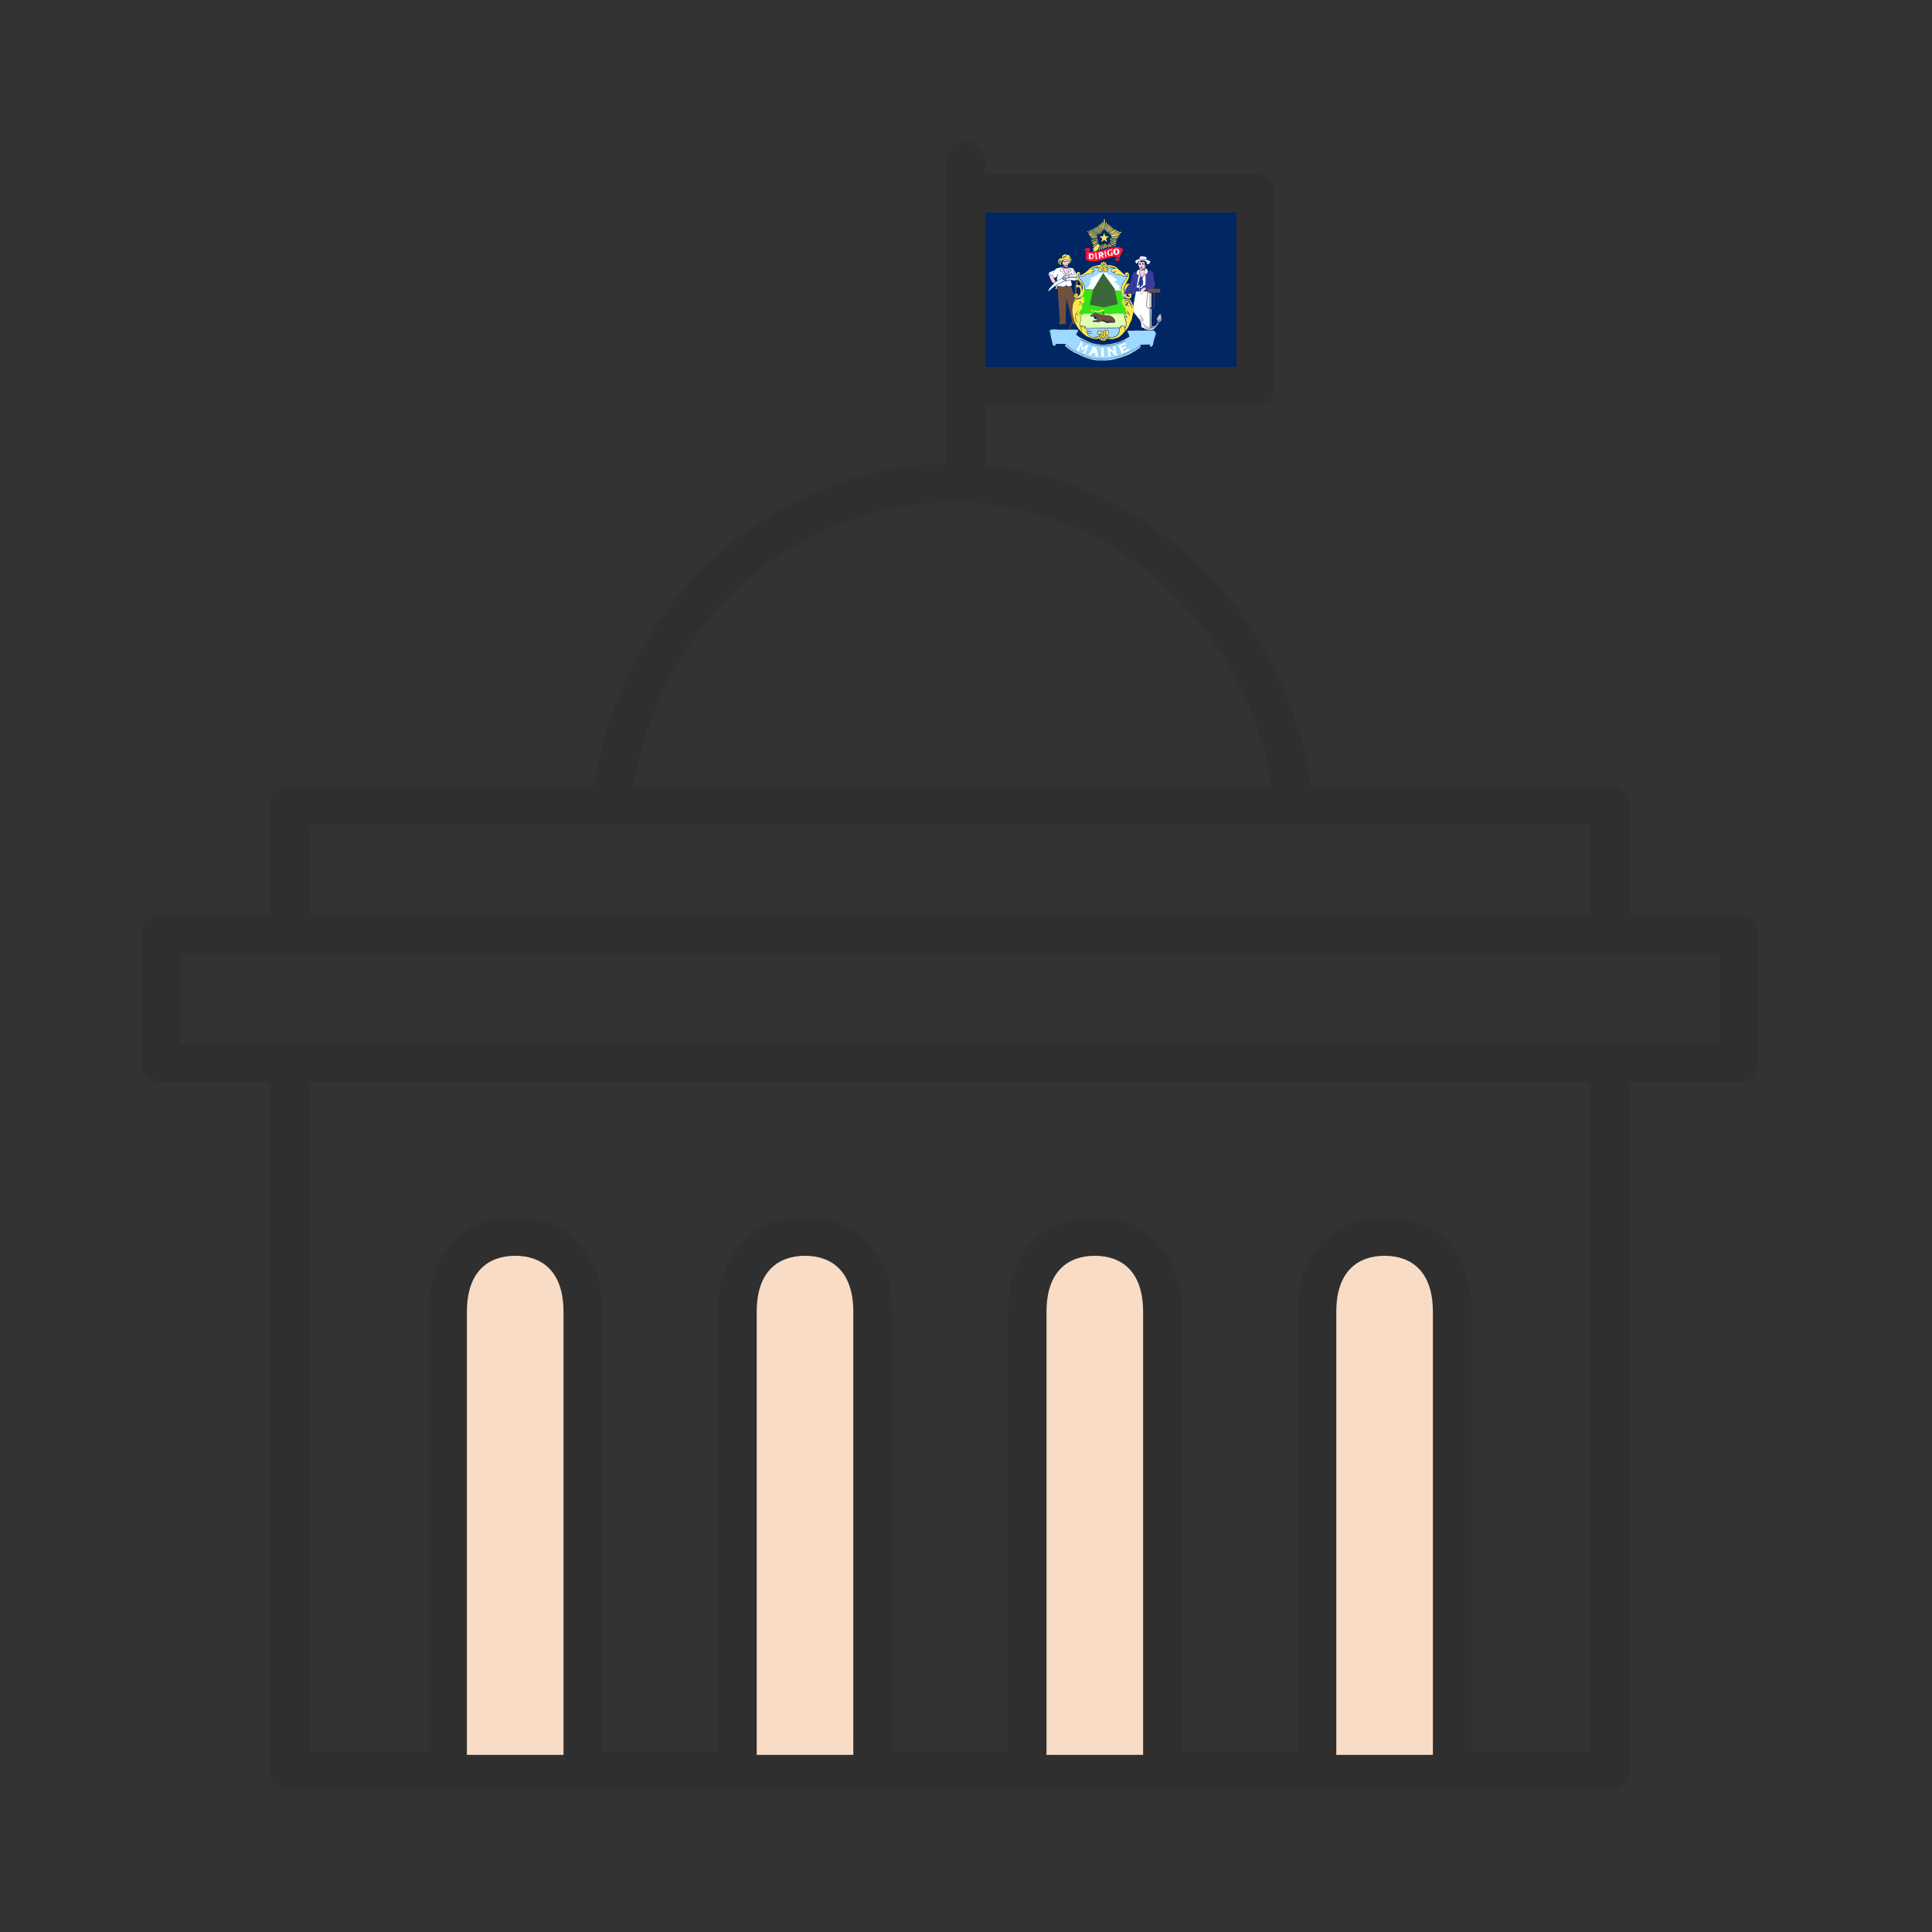 <svg width="60" height="60" viewBox="0 0 60 60" fill="none" xmlns="http://www.w3.org/2000/svg">
<rect x="0" y="0" width="60" height="60" fill="#333333" stroke="none"/>
<path d="M40.169 25C39.622 19.381 35.06 15 29.585 15C24.11 15 19.547 19.381 19 25H40.169Z" stroke="#2F2F2F" stroke-width="1.2" stroke-miterlimit="10"/>
<path d="M50 25H9V29H50V25Z" stroke="#2F2F2F" stroke-width="1.2" stroke-miterlimit="10" stroke-linecap="round" stroke-linejoin="round"/>
<path d="M50 33H9V55H50V33Z" stroke="#2F2F2F" stroke-width="1.2" stroke-miterlimit="10" stroke-linecap="round" stroke-linejoin="round"/>
<path d="M54 29H5V33H54V29Z" stroke="#2F2F2F" stroke-width="1.2" stroke-miterlimit="10" stroke-linecap="round" stroke-linejoin="round"/>
<path d="M16 38.4C16.509 38.4 17.053 38.542 17.472 38.95C17.894 39.362 18.1 39.961 18.1 40.695V54.677H13.9V40.695C13.9 39.961 14.106 39.362 14.528 38.95C14.947 38.542 15.491 38.4 16 38.4Z" stroke="#2F2F2F" stroke-width="1.2" stroke-miterlimit="10"/>
<path d="M17.5 54.5V40.743C17.5 39.459 16.808 39 16 39C15.192 39 14.5 39.459 14.5 40.743V54.5H17.5Z" fill="#F8DCC5"/>
<path d="M25 38.4C25.509 38.4 26.053 38.542 26.472 38.95C26.894 39.362 27.1 39.961 27.1 40.695V54.677H22.9V40.695C22.9 39.961 23.106 39.362 23.528 38.95C23.947 38.542 24.491 38.4 25 38.4Z" stroke="#2F2F2F" stroke-width="1.2" stroke-miterlimit="10"/>
<path d="M26.5 54.5V40.743C26.5 39.459 25.808 39 25 39C24.192 39 23.5 39.459 23.5 40.743V54.5H26.5Z" fill="#F8DCC5"/>
<path d="M34 38.4C34.509 38.4 35.053 38.542 35.472 38.95C35.894 39.362 36.1 39.961 36.1 40.695V54.677H31.9V40.695C31.9 39.961 32.106 39.362 32.528 38.95C32.947 38.542 33.491 38.4 34 38.4Z" stroke="#2F2F2F" stroke-width="1.2" stroke-miterlimit="10"/>
<path d="M35.5 54.5V40.743C35.5 39.459 34.808 39 34 39C33.192 39 32.5 39.459 32.5 40.743V54.5H35.5Z" fill="#F8DCC5"/>
<path d="M43 38.4C43.509 38.4 44.053 38.542 44.472 38.95C44.894 39.362 45.1 39.961 45.1 40.695V54.677H40.9V40.695C40.9 39.961 41.106 39.362 41.528 38.95C41.947 38.542 42.491 38.4 43 38.4Z" stroke="#2F2F2F" stroke-width="1.2" stroke-miterlimit="10"/>
<path d="M44.5 54.5V40.743C44.5 39.459 43.808 39 43 39C42.192 39 41.5 39.459 41.5 40.743V54.5H44.5Z" fill="#F8DCC5"/>
<path d="M30 15L30 5" stroke="#2F2F2F" stroke-width="1.2" stroke-miterlimit="10" stroke-linecap="round" stroke-linejoin="round"/>
<path d="M38.453 6H30.453V11H38.453V6Z" fill="#73CBED"/>
<g clip-path="url(#clip0_6904_23492)">
<path d="M28.844 13.31H39.77V4.691H28.844V13.31Z" fill="#002664"/>
<path d="M35.195 9.507L35.278 9.051H35.709V10.153L35.601 10.228L35.452 10.153L35.427 9.971L35.195 9.681V9.507Z" fill="white"/>
<path d="M33.869 8.52L34.267 8.445L34.465 8.462L34.788 8.669L34.821 9.034L33.695 8.984L33.869 8.52Z" fill="white"/>
<path d="M32.918 10.026L32.844 8.907L33.258 8.891L33.423 9.338L33.34 9.653L33.398 10.026L33.316 10.051L33.117 9.264L33.092 10.026H32.918Z" fill="#6F513E"/>
<path d="M33.626 8.984L34.876 9.026L35.008 9.805H33.469L33.626 8.984Z" fill="#36E218"/>
<path d="M34.118 7.547C34.13 7.551 34.117 7.559 34.117 7.563L34.107 7.574C34.105 7.576 34.103 7.578 34.102 7.58L34.146 7.613C34.149 7.609 34.152 7.605 34.155 7.601C34.16 7.603 34.167 7.603 34.163 7.609C34.148 7.651 34.122 7.686 34.11 7.73C34.092 7.746 34.088 7.789 34.058 7.782L34.054 7.774C34.055 7.772 34.056 7.77 34.056 7.768C34.05 7.776 34.045 7.785 34.038 7.793L34.027 7.809H33.946L33.97 7.755C33.976 7.741 33.984 7.727 33.992 7.715C33.981 7.726 33.971 7.737 33.96 7.748C33.954 7.748 33.947 7.756 33.943 7.748C33.938 7.746 33.933 7.736 33.939 7.732C33.979 7.675 34.036 7.628 34.088 7.578L34.092 7.573L34.093 7.573C34.102 7.565 34.11 7.556 34.118 7.547Z" fill="#FFE84F"/>
<path d="M34.19 7.611C34.189 7.613 34.191 7.615 34.193 7.617C34.19 7.627 34.181 7.637 34.182 7.647C34.176 7.656 34.178 7.67 34.171 7.679C34.169 7.708 34.162 7.732 34.158 7.761C34.149 7.763 34.137 7.774 34.128 7.763C34.136 7.71 34.161 7.664 34.177 7.615C34.182 7.614 34.185 7.611 34.19 7.611Z" fill="#FFE84F"/>
<path d="M34.221 7.597C34.222 7.593 34.229 7.585 34.233 7.595L34.233 7.614C34.232 7.658 34.227 7.703 34.219 7.74C34.213 7.743 34.203 7.752 34.197 7.746C34.198 7.707 34.212 7.667 34.215 7.629C34.213 7.619 34.221 7.607 34.221 7.597Z" fill="#FFE84F"/>
<path d="M34.267 7.577C34.269 7.577 34.273 7.577 34.274 7.581C34.275 7.628 34.273 7.676 34.269 7.724C34.264 7.73 34.254 7.733 34.245 7.73C34.241 7.708 34.249 7.685 34.251 7.66L34.267 7.577Z" fill="#FFE84F"/>
<path d="M34.295 7.574C34.303 7.559 34.312 7.574 34.311 7.585C34.319 7.627 34.328 7.664 34.326 7.709C34.319 7.711 34.314 7.718 34.306 7.714C34.293 7.69 34.298 7.662 34.295 7.636V7.574Z" fill="#FFE84F"/>
<path d="M34.332 7.559C34.355 7.601 34.37 7.65 34.372 7.694C34.37 7.7 34.362 7.698 34.358 7.696C34.339 7.677 34.345 7.648 34.334 7.625C34.336 7.601 34.319 7.582 34.325 7.558L34.332 7.559Z" fill="#FFE84F"/>
<path d="M34.376 7.603C34.38 7.597 34.388 7.604 34.393 7.605C34.414 7.627 34.43 7.652 34.441 7.68L34.441 7.682C34.441 7.688 34.433 7.686 34.429 7.688C34.409 7.682 34.406 7.659 34.395 7.644L34.376 7.603Z" fill="#FFE84F"/>
<path d="M34.108 7.506C34.121 7.521 34.095 7.53 34.09 7.543C34.05 7.58 34.018 7.619 33.983 7.656C33.975 7.66 33.969 7.664 33.965 7.669C33.955 7.668 33.947 7.679 33.943 7.666V7.655C33.991 7.608 34.039 7.56 34.095 7.52L34.108 7.506Z" fill="#FFE84F"/>
<path d="M34.409 7.577C34.415 7.566 34.423 7.578 34.431 7.579C34.453 7.599 34.486 7.626 34.498 7.656V7.668C34.493 7.671 34.487 7.672 34.481 7.669C34.453 7.653 34.437 7.62 34.42 7.593C34.415 7.589 34.411 7.583 34.409 7.577Z" fill="#FFE84F"/>
<path d="M34.445 7.545C34.483 7.588 34.534 7.611 34.56 7.658C34.551 7.659 34.543 7.663 34.536 7.655C34.499 7.626 34.476 7.582 34.443 7.549L34.445 7.545Z" fill="#FFE84F"/>
<path d="M34.469 7.52C34.534 7.548 34.588 7.594 34.647 7.637L34.653 7.645C34.632 7.661 34.61 7.639 34.592 7.629C34.55 7.597 34.513 7.565 34.471 7.536C34.474 7.529 34.464 7.526 34.469 7.52Z" fill="#FFE84F"/>
<path d="M34.078 7.482C34.092 7.462 34.107 7.487 34.087 7.496L34.066 7.514C34.046 7.532 34.027 7.55 34.005 7.566V7.571C33.991 7.574 33.985 7.583 33.975 7.591L33.968 7.593L33.969 7.595C33.961 7.599 33.948 7.599 33.938 7.595C33.935 7.59 33.931 7.585 33.935 7.581C33.968 7.55 34.006 7.527 34.042 7.501V7.498C34.056 7.506 34.066 7.487 34.078 7.482Z" fill="#FFE84F"/>
<path d="M34.475 7.499C34.475 7.488 34.496 7.494 34.506 7.494C34.532 7.511 34.561 7.519 34.588 7.531C34.616 7.543 34.644 7.559 34.671 7.574C34.673 7.583 34.667 7.588 34.661 7.591C34.633 7.585 34.608 7.573 34.582 7.559C34.547 7.539 34.512 7.516 34.475 7.499Z" fill="#FFE84F"/>
<path d="M34.104 7.446V7.448C34.06 7.477 34.023 7.513 33.973 7.526C33.967 7.535 33.961 7.527 33.955 7.537L33.953 7.536C33.945 7.543 33.933 7.556 33.919 7.549C33.915 7.544 33.91 7.535 33.914 7.528C33.957 7.489 34.02 7.497 34.063 7.46C34.077 7.455 34.088 7.445 34.102 7.44L34.104 7.446Z" fill="#FFE84F"/>
<path d="M34.469 7.456C34.479 7.434 34.501 7.458 34.517 7.46L34.564 7.474C34.598 7.479 34.641 7.48 34.671 7.504C34.672 7.511 34.676 7.518 34.667 7.523C34.614 7.533 34.578 7.492 34.531 7.482C34.511 7.472 34.491 7.462 34.469 7.456Z" fill="#FFE84F"/>
<path d="M34.084 7.418C34.091 7.424 34.082 7.426 34.08 7.43L34.078 7.432C34.072 7.427 34.072 7.439 34.066 7.438C34.011 7.45 33.959 7.475 33.904 7.49C33.9 7.488 33.894 7.489 33.892 7.484C33.885 7.474 33.898 7.467 33.906 7.464C33.955 7.45 34.005 7.442 34.052 7.423L34.084 7.418Z" fill="#FFE84F"/>
<path d="M34.473 7.416C34.53 7.427 34.592 7.426 34.647 7.442C34.663 7.443 34.673 7.445 34.687 7.454C34.688 7.461 34.684 7.468 34.677 7.469C34.645 7.466 34.609 7.458 34.576 7.452C34.561 7.446 34.544 7.441 34.528 7.442V7.44C34.522 7.443 34.505 7.437 34.49 7.433L34.465 7.423L34.473 7.416Z" fill="#FFE84F"/>
<path d="M34.074 7.401C34.015 7.415 33.954 7.423 33.892 7.428C33.89 7.426 33.889 7.424 33.888 7.422C33.948 7.402 34.024 7.406 34.08 7.394L34.074 7.401Z" fill="#FFE84F"/>
<path d="M34.547 7.377C34.601 7.383 34.659 7.357 34.711 7.38L34.712 7.381C34.713 7.384 34.712 7.387 34.712 7.39C34.676 7.419 34.628 7.401 34.586 7.399C34.545 7.401 34.511 7.394 34.474 7.398L34.473 7.393C34.474 7.39 34.48 7.393 34.482 7.39C34.483 7.379 34.499 7.391 34.507 7.385C34.522 7.384 34.534 7.381 34.547 7.375V7.377Z" fill="#FFE84F"/>
<path d="M33.876 7.358C33.894 7.351 33.923 7.35 33.947 7.353L33.952 7.356L33.977 7.354C34.003 7.352 34.03 7.35 34.055 7.355C34.063 7.368 34.083 7.355 34.093 7.366C34.078 7.382 34.05 7.371 34.03 7.377C33.977 7.38 33.927 7.386 33.874 7.379C33.87 7.372 33.868 7.364 33.876 7.358Z" fill="#FFE84F"/>
<path d="M34.742 7.331C34.748 7.334 34.75 7.336 34.753 7.342C34.754 7.348 34.746 7.355 34.741 7.356C34.675 7.361 34.596 7.354 34.531 7.363C34.532 7.361 34.533 7.355 34.528 7.353C34.53 7.352 34.535 7.348 34.538 7.35C34.538 7.349 34.54 7.349 34.539 7.347L34.538 7.345C34.551 7.349 34.57 7.344 34.584 7.343C34.636 7.337 34.69 7.331 34.742 7.331Z" fill="#FFE84F"/>
<path d="M33.84 7.311C33.849 7.297 33.867 7.308 33.88 7.307C33.903 7.312 33.928 7.317 33.951 7.317C33.968 7.326 33.992 7.325 34.011 7.329C34.029 7.334 34.057 7.333 34.07 7.348C34.057 7.354 34.038 7.346 34.022 7.345C33.968 7.338 33.905 7.334 33.85 7.331C33.838 7.332 33.835 7.319 33.84 7.311Z" fill="#FFE84F"/>
<path d="M34.804 7.199C34.812 7.197 34.82 7.201 34.824 7.208C34.824 7.22 34.816 7.228 34.808 7.234C34.751 7.244 34.705 7.282 34.649 7.288C34.635 7.295 34.617 7.293 34.604 7.303C34.659 7.296 34.708 7.276 34.763 7.271C34.769 7.273 34.778 7.273 34.779 7.281C34.78 7.289 34.775 7.295 34.769 7.297C34.689 7.313 34.602 7.339 34.52 7.341C34.509 7.338 34.524 7.318 34.509 7.329C34.501 7.333 34.505 7.322 34.499 7.319C34.52 7.297 34.556 7.293 34.586 7.28C34.656 7.252 34.732 7.227 34.804 7.199Z" fill="#FFE84F"/>
<path d="M33.809 7.255C33.822 7.249 33.838 7.252 33.85 7.255L34.041 7.312C34.053 7.315 34.065 7.321 34.076 7.326C34.075 7.328 34.077 7.331 34.074 7.333C33.992 7.302 33.897 7.304 33.812 7.28C33.803 7.273 33.805 7.264 33.809 7.255Z" fill="#FFE84F"/>
<path d="M33.773 7.182C33.878 7.212 33.981 7.258 34.082 7.303L34.083 7.304C34.084 7.306 34.086 7.308 34.086 7.311C33.975 7.278 33.872 7.244 33.767 7.202C33.762 7.192 33.774 7.19 33.773 7.182Z" fill="#FFE84F"/>
<path d="M34.715 7.176C34.726 7.176 34.74 7.172 34.744 7.185C34.741 7.205 34.715 7.21 34.699 7.218C34.634 7.246 34.565 7.269 34.504 7.304L34.496 7.301C34.507 7.28 34.534 7.271 34.552 7.256C34.607 7.231 34.657 7.192 34.715 7.176Z" fill="#FFE84F"/>
<path d="M34.652 7.144C34.66 7.144 34.672 7.136 34.677 7.146V7.158C34.645 7.197 34.596 7.208 34.56 7.24C34.528 7.259 34.504 7.266 34.473 7.285L34.469 7.288C34.468 7.286 34.467 7.284 34.467 7.282C34.466 7.28 34.467 7.277 34.467 7.275C34.521 7.226 34.587 7.18 34.652 7.144Z" fill="#FFE84F"/>
<path d="M33.848 7.145C33.928 7.196 34.016 7.229 34.096 7.281L34.095 7.287C34.003 7.258 33.918 7.206 33.83 7.17C33.835 7.161 33.837 7.15 33.848 7.145Z" fill="#FFE84F"/>
<path d="M33.967 7.088C33.974 7.089 33.984 7.091 33.987 7.097C34.051 7.146 34.101 7.208 34.158 7.264C34.162 7.267 34.159 7.273 34.155 7.275C34.092 7.216 34.021 7.169 33.96 7.104C33.958 7.097 33.964 7.093 33.967 7.088Z" fill="#FFE84F"/>
<path d="M34.598 7.124C34.607 7.117 34.618 7.118 34.628 7.123C34.623 7.155 34.585 7.17 34.562 7.192C34.523 7.218 34.487 7.251 34.447 7.271L34.441 7.264C34.481 7.217 34.542 7.164 34.598 7.124Z" fill="#FFE84F"/>
<path d="M33.932 7.123C33.996 7.166 34.054 7.217 34.116 7.264V7.269H34.109C34.039 7.228 33.971 7.181 33.903 7.137C33.901 7.13 33.905 7.123 33.911 7.12L33.932 7.123Z" fill="#FFE84F"/>
<path d="M34.025 7.069C34.064 7.1 34.096 7.14 34.125 7.18C34.138 7.2 34.166 7.221 34.179 7.25C34.178 7.251 34.176 7.253 34.176 7.255C34.125 7.214 34.085 7.157 34.035 7.11C34.027 7.095 34.001 7.085 34.009 7.065L34.025 7.069Z" fill="#FFE84F"/>
<path d="M34.055 7.043C34.064 7.033 34.07 7.049 34.079 7.049C34.125 7.111 34.173 7.176 34.203 7.244C34.199 7.247 34.195 7.244 34.191 7.242C34.151 7.185 34.109 7.125 34.062 7.072C34.06 7.063 34.045 7.054 34.055 7.043Z" fill="#FFE84F"/>
<path d="M34.558 7.081C34.567 7.078 34.569 7.088 34.571 7.093C34.575 7.113 34.55 7.121 34.541 7.137C34.51 7.178 34.465 7.209 34.428 7.244C34.418 7.242 34.429 7.234 34.428 7.228C34.473 7.178 34.508 7.124 34.558 7.081Z" fill="#FFE84F"/>
<path d="M34.525 7.049C34.533 7.045 34.533 7.053 34.536 7.056C34.539 7.067 34.532 7.076 34.528 7.083C34.49 7.131 34.453 7.181 34.406 7.228L34.4 7.224C34.437 7.162 34.479 7.101 34.525 7.049Z" fill="#FFE84F"/>
<path d="M34.096 7.015C34.102 7.009 34.112 7 34.118 7.01C34.156 7.049 34.161 7.103 34.189 7.146C34.199 7.174 34.218 7.198 34.219 7.228C34.205 7.216 34.198 7.198 34.19 7.184C34.158 7.127 34.125 7.072 34.096 7.015Z" fill="#FFE84F"/>
<path d="M34.485 7.019C34.489 7.021 34.493 7.026 34.496 7.029C34.498 7.053 34.481 7.072 34.469 7.091C34.444 7.134 34.419 7.177 34.385 7.215C34.379 7.217 34.379 7.212 34.377 7.208C34.387 7.163 34.421 7.131 34.439 7.089C34.455 7.069 34.465 7.035 34.485 7.019Z" fill="#FFE84F"/>
<path d="M34.441 6.985C34.447 6.98 34.455 6.987 34.459 6.991C34.463 7.006 34.456 7.01 34.455 7.025H34.453C34.429 7.086 34.395 7.144 34.362 7.2H34.354C34.373 7.123 34.414 7.058 34.441 6.985Z" fill="#FFE84F"/>
<path d="M34.154 6.969C34.17 6.978 34.174 7.001 34.182 7.018L34.184 7.029C34.195 7.085 34.221 7.136 34.229 7.192C34.228 7.192 34.226 7.196 34.223 7.194C34.197 7.124 34.162 7.058 34.138 6.988C34.14 6.979 34.145 6.972 34.154 6.969Z" fill="#FFE84F"/>
<path d="M34.197 6.936C34.2 6.936 34.204 6.935 34.206 6.938L34.206 6.941C34.209 6.947 34.213 6.955 34.215 6.962C34.232 7.034 34.248 7.101 34.255 7.176L34.249 7.178C34.221 7.11 34.207 7.041 34.187 6.97C34.183 6.958 34.186 6.943 34.197 6.936Z" fill="#FFE84F"/>
<path d="M34.404 6.95C34.411 6.947 34.414 6.954 34.419 6.959C34.402 7.035 34.378 7.109 34.34 7.176H34.336C34.342 7.102 34.378 7.04 34.393 6.966C34.398 6.959 34.397 6.954 34.404 6.95Z" fill="#FFE84F"/>
<path d="M34.243 6.886C34.253 6.89 34.252 6.908 34.26 6.918C34.271 6.984 34.279 7.053 34.277 7.121C34.276 7.128 34.288 7.151 34.273 7.156C34.244 7.073 34.239 6.99 34.231 6.906C34.233 6.899 34.234 6.888 34.243 6.886Z" fill="#FFE84F"/>
<path d="M34.303 6.797L34.301 6.799C34.325 6.878 34.311 6.938 34.311 7.021C34.309 7.059 34.309 7.102 34.304 7.142L34.298 7.148C34.282 7.045 34.284 6.922 34.284 6.821C34.284 6.814 34.291 6.809 34.288 6.802C34.291 6.798 34.297 6.796 34.303 6.797Z" fill="#FFE84F"/>
<path d="M34.354 6.902C34.359 6.903 34.366 6.903 34.368 6.91C34.369 6.937 34.36 6.966 34.363 6.994C34.349 7.045 34.334 7.094 34.325 7.146C34.322 7.147 34.319 7.146 34.317 7.144C34.313 7.077 34.341 7.005 34.342 6.94C34.346 6.929 34.347 6.914 34.354 6.902Z" fill="#FFE84F"/>
<path d="M34.801 7.69C34.83 7.708 34.884 7.724 34.873 7.77C34.841 7.854 34.778 7.925 34.766 8.016C34.712 7.953 34.624 7.961 34.548 7.982C34.489 7.988 34.443 8.006 34.389 8.023C34.316 8.046 34.242 8.066 34.167 8.085C34.065 8.116 33.962 8.119 33.849 8.107C33.802 8.1 33.758 8.083 33.717 8.063C33.717 8.047 33.724 8.003 33.724 7.947C33.738 7.952 33.72 7.827 33.695 7.802C33.71 7.797 33.716 7.823 33.732 7.815C33.76 7.82 33.787 7.825 33.818 7.823C33.818 7.832 33.827 7.828 33.83 7.823C33.922 7.824 34.012 7.804 34.102 7.793C34.199 7.778 34.301 7.755 34.393 7.721C34.468 7.696 34.55 7.686 34.629 7.675C34.669 7.676 34.711 7.665 34.75 7.678C34.768 7.677 34.785 7.686 34.801 7.69Z" fill="#FF163C"/>
<path d="M33.858 7.732L33.862 7.744C33.831 7.756 33.787 7.774 33.753 7.753C33.737 7.767 33.73 7.784 33.721 7.801C33.712 7.798 33.703 7.794 33.694 7.788C33.683 7.768 33.687 7.751 33.697 7.732C33.713 7.72 33.732 7.711 33.751 7.707C33.77 7.702 33.791 7.702 33.81 7.706C33.828 7.711 33.843 7.722 33.858 7.732" fill="#FF163C"/>
<path d="M34.749 7.755C34.773 7.789 34.763 7.838 34.747 7.873C34.725 7.904 34.692 7.917 34.656 7.917C34.63 7.916 34.604 7.902 34.592 7.879C34.565 7.846 34.565 7.791 34.584 7.754C34.628 7.718 34.709 7.697 34.749 7.755Z" fill="white"/>
<path d="M34.535 7.742C34.531 7.759 34.536 7.776 34.535 7.793C34.528 7.792 34.517 7.78 34.507 7.776C34.488 7.772 34.466 7.762 34.45 7.779C34.416 7.81 34.434 7.867 34.447 7.901C34.461 7.92 34.477 7.926 34.498 7.92C34.524 7.897 34.503 7.859 34.496 7.831C34.511 7.836 34.526 7.837 34.542 7.836C34.554 7.861 34.547 7.895 34.561 7.919C34.523 7.941 34.46 7.959 34.42 7.927C34.394 7.904 34.379 7.874 34.384 7.836C34.389 7.8 34.417 7.764 34.453 7.754C34.477 7.752 34.511 7.755 34.535 7.742Z" fill="white"/>
<path d="M34.698 7.778C34.703 7.812 34.711 7.862 34.678 7.884C34.671 7.885 34.665 7.893 34.658 7.887C34.635 7.855 34.63 7.811 34.642 7.771C34.65 7.761 34.662 7.753 34.676 7.754L34.698 7.778ZM33.827 7.816C33.797 7.815 33.763 7.815 33.734 7.806C33.742 7.795 33.741 7.768 33.76 7.762C33.789 7.779 33.83 7.772 33.859 7.755C33.854 7.776 33.846 7.801 33.827 7.816Z" fill="#FF163C"/>
<path d="M34.351 7.93C34.354 7.944 34.361 7.96 34.375 7.965C34.357 7.97 34.339 7.977 34.321 7.977C34.323 7.926 34.306 7.874 34.298 7.822C34.294 7.816 34.289 7.809 34.281 7.808C34.296 7.798 34.318 7.797 34.337 7.789C34.329 7.836 34.352 7.883 34.351 7.93Z" fill="white"/>
<path d="M34.264 7.86C34.274 7.885 34.275 7.903 34.26 7.925C34.246 7.943 34.228 7.937 34.211 7.943C34.215 7.951 34.227 7.953 34.237 7.954C34.252 7.972 34.273 7.985 34.294 7.979C34.282 7.998 34.26 8.005 34.239 8.002C34.218 7.989 34.198 7.971 34.179 7.953C34.172 7.953 34.161 7.957 34.163 7.969C34.169 7.989 34.167 8.006 34.173 8.027C34.159 8.03 34.147 8.037 34.131 8.035C34.129 7.976 34.13 7.916 34.109 7.856C34.134 7.84 34.167 7.835 34.197 7.828C34.225 7.826 34.249 7.837 34.264 7.86Z" fill="white"/>
<path d="M34.051 7.87C34.05 7.922 34.059 7.967 34.067 8.015C34.068 8.027 34.089 8.033 34.085 8.042L34.028 8.048C34.025 7.998 34.022 7.93 34.005 7.875L33.992 7.867C33.998 7.86 34.01 7.861 34.02 7.859C34.032 7.86 34.065 7.836 34.051 7.87" fill="white"/>
<path d="M34.208 7.875C34.213 7.89 34.206 7.906 34.194 7.912C34.186 7.912 34.182 7.918 34.174 7.917C34.173 7.901 34.169 7.885 34.164 7.869C34.177 7.866 34.201 7.855 34.208 7.875Z" fill="#FF163C"/>
<path d="M33.936 7.883C33.962 7.906 33.976 7.941 33.968 7.976C33.962 8 33.955 8.028 33.928 8.039C33.889 8.042 33.852 8.054 33.814 8.04C33.812 8.031 33.818 8.021 33.817 8.01C33.81 7.963 33.827 7.917 33.809 7.873L33.805 7.867C33.851 7.874 33.89 7.868 33.936 7.883Z" fill="white"/>
<path d="M32.977 7.988C32.977 7.984 32.975 7.977 32.978 7.973C32.998 7.965 33.015 7.949 33.037 7.951L33.035 7.946C33.017 7.946 32.999 7.958 32.982 7.965L32.978 7.961C32.981 7.96 32.979 7.957 32.98 7.955C32.996 7.951 33.015 7.943 33.026 7.937C33.01 7.936 32.995 7.949 32.98 7.949C33.006 7.922 33.045 7.914 33.078 7.898C33.09 7.895 33.112 7.889 33.117 7.906C33.133 7.928 33.093 7.932 33.089 7.953C33.069 7.958 33.054 7.975 33.034 7.977C33.017 7.987 32.998 7.992 32.977 7.997L32.977 7.988" fill="#FFE84F"/>
<path d="M33.925 7.925C33.941 7.941 33.938 7.967 33.934 7.987C33.927 8.002 33.918 8.015 33.902 8.022H33.872C33.871 7.985 33.863 7.941 33.87 7.906C33.889 7.912 33.914 7.905 33.925 7.925Z" fill="#FF163C"/>
<path d="M33.201 7.928C33.219 7.946 33.232 7.967 33.244 7.988C33.235 7.983 33.217 7.967 33.199 7.964C33.197 7.967 33.196 7.969 33.197 7.972C33.211 7.976 33.224 7.982 33.236 7.993C33.244 8 33.247 8.012 33.249 8.019C33.251 8.024 33.254 8.019 33.257 8.019V8.017C33.273 8.045 33.289 8.076 33.277 8.11C33.276 8.062 33.251 8.014 33.205 7.995L33.195 7.991C33.193 8.007 33.216 8.004 33.225 8.015C33.259 8.045 33.273 8.094 33.261 8.136C33.266 8.144 33.255 8.15 33.252 8.156C33.264 8.117 33.254 8.07 33.223 8.042C33.213 8.027 33.197 8.022 33.182 8.017C33.183 8.027 33.2 8.027 33.207 8.035C33.243 8.065 33.253 8.115 33.241 8.154L33.239 8.156C33.241 8.158 33.243 8.16 33.243 8.162L33.236 8.166C33.243 8.147 33.245 8.115 33.228 8.098C33.215 8.083 33.202 8.068 33.185 8.057L33.184 8.058C33.204 8.084 33.243 8.108 33.229 8.15C33.229 8.158 33.218 8.165 33.227 8.172C33.217 8.177 33.208 8.183 33.2 8.188C33.204 8.158 33.207 8.116 33.19 8.088C33.148 8.048 33.089 8.048 33.038 8.059C32.991 8.073 32.961 8.121 32.949 8.164C32.947 8.187 32.949 8.208 32.96 8.226C32.951 8.229 32.941 8.227 32.933 8.223C32.931 8.203 32.924 8.177 32.933 8.153C32.935 8.13 32.947 8.111 32.957 8.09C32.955 8.087 32.955 8.085 32.952 8.083C32.925 8.111 32.919 8.15 32.914 8.188C32.914 8.198 32.92 8.209 32.925 8.218C32.92 8.221 32.913 8.212 32.906 8.21C32.903 8.169 32.911 8.113 32.938 8.074L32.944 8.071C32.939 8.068 32.938 8.06 32.931 8.063C32.897 8.105 32.892 8.154 32.898 8.206C32.889 8.208 32.887 8.194 32.884 8.186C32.882 8.17 32.887 8.158 32.892 8.146L32.887 8.14C32.871 8.152 32.872 8.175 32.874 8.193C32.876 8.194 32.876 8.196 32.876 8.198C32.859 8.192 32.868 8.174 32.868 8.16C32.876 8.136 32.882 8.111 32.9 8.091C32.9 8.09 32.901 8.083 32.896 8.082C32.867 8.106 32.86 8.142 32.856 8.177C32.85 8.171 32.851 8.154 32.852 8.144C32.863 8.117 32.855 8.083 32.878 8.061C32.91 8.028 32.951 8.008 32.997 8.003C32.978 8.014 32.95 8.02 32.949 8.045L32.952 8.049C32.975 8.02 33.01 8.011 33.041 7.997C33.066 7.987 33.106 7.997 33.117 7.964C33.108 7.957 33.104 7.97 33.095 7.972C33.082 7.975 33.07 7.979 33.057 7.982C33.072 7.966 33.102 7.966 33.11 7.94C33.13 7.916 33.173 7.911 33.201 7.928" fill="#FFE84F"/>
<path d="M35.6 7.989C35.613 8.011 35.604 8.037 35.602 8.059C35.587 8.056 35.574 8.047 35.556 8.053C35.549 8.045 35.536 8.053 35.527 8.043C35.514 8.045 35.488 8.037 35.478 8.041V8.04C35.444 8.039 35.411 8.03 35.383 8.037C35.386 8.015 35.401 7.994 35.408 7.972C35.445 7.944 35.501 7.963 35.537 7.969C35.559 7.973 35.579 7.98 35.6 7.989" fill="white"/>
<path d="M34.742 8.006C34.736 8.022 34.725 8.036 34.716 8.05C34.703 8.03 34.679 8.023 34.654 8.026C34.643 8.03 34.634 8.039 34.625 8.048C34.638 8.025 34.643 7.999 34.665 7.98L34.663 7.977C34.692 7.981 34.721 7.984 34.742 8.006Z" fill="#FF163C"/>
<path d="M34.772 8.044C34.771 8.062 34.759 8.077 34.744 8.089C34.709 8.102 34.657 8.104 34.625 8.082C34.628 8.065 34.649 8.045 34.666 8.039C34.681 8.038 34.696 8.04 34.708 8.05C34.714 8.056 34.714 8.065 34.722 8.069C34.732 8.052 34.748 8.033 34.758 8.016C34.765 8.024 34.77 8.034 34.772 8.044Z" fill="#FF163C"/>
<path d="M35.669 8.089C35.682 8.095 35.695 8.101 35.707 8.109C35.715 8.119 35.725 8.128 35.724 8.141C35.724 8.153 35.706 8.15 35.71 8.161C35.69 8.188 35.661 8.203 35.633 8.216C35.625 8.168 35.604 8.114 35.553 8.095C35.467 8.077 35.369 8.079 35.318 8.157C35.313 8.169 35.309 8.181 35.309 8.193C35.278 8.176 35.255 8.141 35.258 8.109C35.284 8.075 35.329 8.062 35.365 8.05C35.442 8.04 35.518 8.055 35.593 8.068L35.669 8.089Z" fill="white"/>
<path d="M35.75 8.057H35.756C35.759 8.069 35.752 8.076 35.745 8.081C35.72 8.084 35.694 8.05 35.675 8.078C35.673 8.078 35.672 8.077 35.671 8.08C35.659 8.072 35.646 8.069 35.633 8.067C35.636 8.061 35.641 8.057 35.647 8.054C35.652 8.051 35.658 8.049 35.664 8.048C35.695 8.039 35.717 8.078 35.75 8.057Z" fill="#3C3C9E"/>
<path d="M34.299 8.142C34.302 8.152 34.292 8.155 34.289 8.164C34.281 8.184 34.291 8.202 34.289 8.22L34.291 8.222L34.273 8.223C34.28 8.188 34.212 8.158 34.259 8.132C34.273 8.127 34.291 8.126 34.299 8.142" fill="#FFE84F"/>
<path d="M34.344 8.156C34.353 8.163 34.352 8.175 34.352 8.184C34.332 8.189 34.307 8.205 34.304 8.226C34.316 8.236 34.322 8.214 34.33 8.209C34.335 8.2 34.344 8.201 34.352 8.196C34.364 8.199 34.373 8.21 34.379 8.222C34.381 8.228 34.375 8.231 34.382 8.234C34.356 8.256 34.322 8.26 34.292 8.282C34.282 8.293 34.267 8.299 34.263 8.313C34.263 8.296 34.231 8.275 34.247 8.252C34.259 8.24 34.277 8.229 34.296 8.236C34.304 8.233 34.306 8.245 34.312 8.25C34.313 8.256 34.315 8.262 34.321 8.264C34.328 8.26 34.321 8.252 34.321 8.246C34.315 8.238 34.309 8.229 34.3 8.226C34.304 8.201 34.285 8.164 34.318 8.148C34.327 8.151 34.337 8.149 34.343 8.156" fill="#FFE84F"/>
<path d="M35.725 8.201L35.736 8.214C35.731 8.222 35.722 8.222 35.714 8.22C35.704 8.201 35.722 8.18 35.72 8.158L35.726 8.148C35.733 8.162 35.721 8.181 35.725 8.201Z" fill="#3C3C9E"/>
<path d="M34.267 8.225C34.254 8.231 34.236 8.243 34.234 8.258C34.222 8.253 34.213 8.237 34.198 8.233C34.188 8.227 34.178 8.227 34.164 8.225C34.163 8.215 34.164 8.201 34.177 8.2C34.207 8.191 34.217 8.23 34.239 8.243C34.245 8.225 34.219 8.211 34.21 8.197C34.205 8.192 34.199 8.19 34.193 8.189C34.194 8.176 34.188 8.157 34.206 8.154C34.214 8.154 34.217 8.149 34.224 8.155C34.247 8.174 34.259 8.202 34.267 8.225Z" fill="#FFE84F"/>
<path fill-rule="evenodd" clip-rule="evenodd" d="M33.052 8.066C33.099 8.063 33.159 8.051 33.19 8.101L33.194 8.121C33.198 8.141 33.199 8.159 33.19 8.178C33.175 8.178 33.172 8.192 33.162 8.2C33.158 8.208 33.179 8.22 33.169 8.224C33.166 8.229 33.154 8.232 33.154 8.237C33.151 8.237 33.151 8.239 33.149 8.24C33.15 8.251 33.175 8.256 33.172 8.267C33.166 8.264 33.151 8.254 33.143 8.255C33.131 8.275 33.18 8.277 33.163 8.294C33.159 8.295 33.146 8.295 33.139 8.293C33.114 8.267 33.112 8.263 33.129 8.295C33.125 8.295 33.094 8.255 33.117 8.301C33.115 8.299 33.114 8.297 33.111 8.298L33.107 8.304C33.106 8.301 33.1 8.299 33.097 8.303C33.089 8.295 33.105 8.292 33.089 8.29C33.086 8.277 33.071 8.268 33.073 8.255C33.091 8.238 33.096 8.268 33.117 8.258C33.122 8.26 33.124 8.256 33.127 8.253V8.25C33.132 8.251 33.14 8.256 33.145 8.25C33.14 8.237 33.129 8.243 33.117 8.239C33.1 8.239 33.079 8.237 33.065 8.247C33.066 8.24 33.058 8.234 33.052 8.232C33.041 8.234 33.032 8.244 33.027 8.252C33.028 8.244 33.036 8.227 33.022 8.218H33.014C33.018 8.212 33.016 8.202 33.01 8.2H33.006C33.006 8.196 33.004 8.195 33.002 8.193L32.992 8.2C33.007 8.187 32.982 8.174 33 8.164C33.004 8.146 33.005 8.13 33.01 8.113C33.022 8.106 33.006 8.085 33.028 8.089C33.035 8.08 33.048 8.078 33.052 8.066ZM33.133 8.188C33.134 8.195 33.134 8.203 33.127 8.208C33.112 8.216 33.105 8.199 33.097 8.192L33.093 8.196C33.091 8.202 33.082 8.208 33.087 8.215C33.091 8.213 33.092 8.207 33.097 8.204L33.107 8.212C33.114 8.216 33.123 8.217 33.131 8.214C33.138 8.21 33.14 8.202 33.139 8.195L33.139 8.192C33.137 8.19 33.136 8.187 33.133 8.188ZM33.091 8.12C33.079 8.097 33.048 8.089 33.026 8.103C33.026 8.104 33.025 8.106 33.027 8.107C33.04 8.101 33.056 8.098 33.07 8.104C33.078 8.108 33.084 8.116 33.081 8.124C33.068 8.124 33.057 8.112 33.044 8.116C33.039 8.118 33.031 8.119 33.028 8.126C33.025 8.131 33.028 8.137 33.032 8.139C33.045 8.118 33.057 8.153 33.075 8.139L33.073 8.137C33.071 8.134 33.075 8.132 33.076 8.131C33.081 8.134 33.084 8.142 33.091 8.14V8.12ZM33.138 8.099C33.131 8.103 33.124 8.104 33.121 8.112C33.12 8.123 33.121 8.136 33.13 8.14L33.133 8.131C33.145 8.141 33.161 8.14 33.176 8.136C33.164 8.125 33.147 8.121 33.135 8.116C33.143 8.104 33.16 8.108 33.171 8.107C33.162 8.101 33.151 8.1 33.138 8.099Z" fill="#FFD1D1"/>
<path d="M34.631 8.278C34.724 8.343 34.81 8.434 34.901 8.513C34.932 8.528 34.964 8.571 35.004 8.548C35.011 8.542 35.014 8.534 35.019 8.529C35.025 8.543 35.023 8.556 35.014 8.568C34.983 8.575 34.943 8.583 34.908 8.573C34.861 8.558 34.813 8.545 34.77 8.521C34.705 8.525 34.651 8.526 34.6 8.483C34.597 8.47 34.603 8.461 34.615 8.455C34.633 8.455 34.652 8.448 34.659 8.43C34.658 8.426 34.661 8.421 34.655 8.419C34.644 8.425 34.634 8.441 34.621 8.437C34.605 8.441 34.589 8.454 34.572 8.445C34.563 8.455 34.548 8.441 34.536 8.44C34.521 8.427 34.516 8.404 34.521 8.386C34.539 8.342 34.596 8.35 34.633 8.35C34.635 8.354 34.64 8.357 34.645 8.356C34.642 8.346 34.661 8.355 34.665 8.348C34.658 8.341 34.648 8.342 34.639 8.34C34.589 8.297 34.533 8.273 34.469 8.268C34.404 8.27 34.343 8.292 34.304 8.338C34.299 8.354 34.304 8.371 34.312 8.384C34.32 8.395 34.333 8.398 34.345 8.394C34.353 8.393 34.354 8.384 34.362 8.382L34.361 8.382C34.373 8.378 34.365 8.367 34.365 8.358L34.361 8.356C34.359 8.368 34.353 8.381 34.34 8.384C34.331 8.389 34.321 8.382 34.318 8.374C34.314 8.361 34.31 8.345 34.321 8.334C34.337 8.326 34.357 8.318 34.375 8.326C34.39 8.334 34.402 8.35 34.403 8.367C34.402 8.394 34.386 8.419 34.362 8.433C34.342 8.444 34.317 8.442 34.298 8.43C34.268 8.406 34.254 8.366 34.266 8.329C34.285 8.283 34.337 8.265 34.381 8.251C34.395 8.229 34.426 8.234 34.451 8.23C34.514 8.239 34.574 8.255 34.631 8.278M34.229 8.275C34.264 8.315 34.251 8.371 34.232 8.413C34.222 8.428 34.205 8.434 34.187 8.438C34.16 8.438 34.136 8.425 34.12 8.403C34.112 8.387 34.112 8.366 34.121 8.35C34.135 8.33 34.162 8.325 34.187 8.33C34.192 8.332 34.197 8.335 34.202 8.342C34.207 8.348 34.207 8.362 34.202 8.37C34.2 8.375 34.194 8.38 34.189 8.384C34.183 8.386 34.179 8.385 34.175 8.382C34.173 8.377 34.168 8.377 34.165 8.38C34.159 8.389 34.175 8.387 34.177 8.394C34.186 8.399 34.194 8.391 34.202 8.389C34.214 8.376 34.218 8.358 34.217 8.342C34.194 8.293 34.138 8.283 34.091 8.281C34.014 8.282 33.935 8.31 33.886 8.364C33.883 8.366 33.885 8.369 33.883 8.372C33.893 8.382 33.906 8.367 33.917 8.366C33.933 8.368 33.952 8.357 33.965 8.37C33.978 8.381 33.982 8.396 33.98 8.411C33.971 8.432 33.95 8.434 33.933 8.437C33.923 8.434 33.915 8.427 33.904 8.43C33.899 8.437 33.913 8.446 33.919 8.449L33.933 8.451C33.914 8.509 33.838 8.483 33.791 8.499C33.742 8.511 33.699 8.539 33.656 8.567C33.612 8.58 33.564 8.59 33.52 8.57C33.504 8.559 33.489 8.562 33.493 8.537C33.512 8.554 33.535 8.529 33.553 8.546C33.612 8.54 33.653 8.495 33.704 8.467C33.751 8.428 33.8 8.386 33.842 8.342C33.872 8.314 33.909 8.299 33.937 8.281C33.948 8.277 33.963 8.268 33.977 8.268C33.993 8.255 34.021 8.261 34.037 8.251C34.045 8.249 34.06 8.246 34.072 8.246C34.118 8.223 34.195 8.222 34.229 8.275" fill="#FFE84F"/>
<path d="M33.064 8.263C33.056 8.268 33.058 8.279 33.056 8.286C33.064 8.29 33.051 8.284 33.052 8.281C33.047 8.279 33.047 8.3 33.044 8.303L33.052 8.298L33.032 8.286C33.028 8.28 33.036 8.273 33.038 8.263L33.044 8.271C33.051 8.271 33.046 8.264 33.052 8.262C33.05 8.256 33.045 8.266 33.044 8.258C33.047 8.252 33.051 8.243 33.058 8.247C33.057 8.256 33.067 8.254 33.064 8.263ZM33.074 8.298C33.077 8.293 33.07 8.276 33.081 8.273C33.07 8.283 33.097 8.304 33.074 8.298Z" fill="#FFD1D1"/>
<path d="M34.536 8.292C34.558 8.303 34.579 8.311 34.6 8.321C34.551 8.309 34.485 8.3 34.437 8.332L34.435 8.33L34.415 8.344C34.404 8.332 34.391 8.316 34.375 8.315C34.371 8.316 34.364 8.311 34.359 8.313C34.407 8.285 34.481 8.27 34.536 8.292Z" fill="#FFE84F"/>
<path d="M33.06 8.293L33.055 8.297V8.289C33.057 8.289 33.058 8.291 33.06 8.293Z" fill="#FFD1D1"/>
<path d="M34.026 8.311C34.058 8.319 34.093 8.322 34.12 8.339C34.103 8.354 34.105 8.379 34.108 8.4C34.121 8.433 34.157 8.448 34.19 8.45C34.217 8.45 34.234 8.435 34.249 8.415C34.253 8.406 34.255 8.397 34.259 8.388C34.264 8.415 34.289 8.441 34.314 8.448C34.334 8.461 34.362 8.446 34.382 8.437C34.409 8.415 34.423 8.384 34.414 8.352C34.473 8.314 34.552 8.315 34.616 8.339C34.577 8.342 34.533 8.34 34.514 8.38C34.508 8.4 34.509 8.424 34.522 8.44C34.54 8.466 34.569 8.459 34.594 8.459C34.589 8.471 34.593 8.489 34.604 8.499C34.608 8.508 34.617 8.501 34.622 8.507C34.672 8.541 34.727 8.527 34.785 8.537C34.841 8.568 34.898 8.588 34.963 8.593C34.978 8.586 34.995 8.588 35.012 8.582C34.987 8.651 34.924 8.7 34.89 8.766C34.857 8.804 34.844 8.853 34.834 8.9C34.829 8.912 34.825 8.931 34.825 8.945C34.823 8.968 34.823 8.98 34.82 8.999C34.8 8.996 34.784 8.981 34.761 8.982C34.757 8.979 34.755 8.976 34.753 8.971C34.757 8.956 34.78 8.945 34.766 8.93C34.763 8.921 34.745 8.92 34.753 8.909C34.761 8.901 34.773 8.893 34.771 8.88C34.751 8.846 34.71 8.845 34.685 8.82C34.689 8.81 34.69 8.805 34.689 8.795C34.667 8.779 34.64 8.776 34.616 8.769C34.609 8.765 34.606 8.759 34.608 8.752C34.63 8.716 34.679 8.724 34.699 8.69L34.701 8.688C34.675 8.652 34.627 8.641 34.586 8.636C34.591 8.629 34.606 8.618 34.609 8.609C34.604 8.589 34.576 8.593 34.562 8.588C34.542 8.587 34.52 8.592 34.503 8.583C34.508 8.572 34.527 8.565 34.519 8.551C34.489 8.531 34.444 8.546 34.408 8.539C34.396 8.535 34.396 8.519 34.401 8.512C34.404 8.508 34.405 8.503 34.405 8.498C34.405 8.494 34.404 8.489 34.401 8.485C34.386 8.467 34.364 8.468 34.342 8.466C34.304 8.465 34.261 8.475 34.227 8.463C34.203 8.464 34.176 8.471 34.156 8.482C34.146 8.482 34.134 8.482 34.126 8.488C34.112 8.494 34.122 8.519 34.102 8.512C34.075 8.522 34.073 8.559 34.045 8.565C34.019 8.567 33.999 8.57 33.976 8.582C33.968 8.593 33.964 8.61 33.948 8.606C33.912 8.618 33.879 8.617 33.854 8.648C33.857 8.657 33.86 8.663 33.87 8.668C33.89 8.678 33.924 8.663 33.938 8.686C33.931 8.697 33.911 8.693 33.9 8.696C33.884 8.706 33.852 8.699 33.856 8.723C33.863 8.726 33.866 8.734 33.867 8.741C33.859 8.748 33.845 8.75 33.843 8.763C33.857 8.782 33.883 8.777 33.9 8.79C33.88 8.813 33.852 8.802 33.832 8.825C33.831 8.831 33.834 8.839 33.835 8.845C33.826 8.85 33.816 8.857 33.816 8.868C33.817 8.878 33.827 8.887 33.824 8.898C33.808 8.908 33.79 8.916 33.77 8.918C33.758 8.928 33.76 8.945 33.751 8.956C33.738 8.962 33.72 8.959 33.712 8.969C33.702 8.965 33.699 8.977 33.69 8.976C33.697 8.853 33.631 8.753 33.548 8.666C33.525 8.637 33.509 8.604 33.5 8.569C33.571 8.606 33.668 8.587 33.727 8.535C33.782 8.496 33.857 8.508 33.918 8.489C33.932 8.483 33.939 8.467 33.944 8.455C33.943 8.452 33.941 8.453 33.94 8.453C33.96 8.447 33.986 8.434 33.995 8.412C33.998 8.39 33.985 8.369 33.968 8.36C33.948 8.357 33.929 8.358 33.908 8.362C33.929 8.336 33.968 8.323 34 8.309L34.026 8.311Z" fill="#9ED9FF"/>
<path d="M34.016 8.305C34.074 8.29 34.151 8.283 34.198 8.324C34.177 8.321 34.154 8.315 34.135 8.33C34.112 8.318 34.083 8.31 34.06 8.306C34.053 8.308 34.044 8.304 34.036 8.303L34.016 8.305Z" fill="#FFE84F"/>
<path d="M33.421 8.512C33.414 8.519 33.4 8.519 33.391 8.518Z" fill="white"/>
<path d="M35.557 8.362L35.553 8.366C35.557 8.368 35.557 8.372 35.557 8.375L35.555 8.376C35.569 8.388 35.558 8.406 35.557 8.423C35.544 8.476 35.517 8.525 35.476 8.566C35.462 8.575 35.446 8.582 35.428 8.584C35.412 8.551 35.401 8.511 35.401 8.475L35.398 8.471L35.401 8.469C35.399 8.443 35.401 8.404 35.414 8.375H35.419C35.426 8.383 35.443 8.384 35.454 8.391C35.479 8.389 35.51 8.395 35.53 8.374L35.526 8.367C35.543 8.366 35.533 8.389 35.55 8.386C35.556 8.375 35.553 8.364 35.555 8.359C35.556 8.36 35.557 8.36 35.557 8.362Z" fill="#FFD1D1"/>
<path d="M34.972 9.182C34.957 9.193 34.95 9.214 34.93 9.22C34.946 9.244 34.971 9.248 34.991 9.263C35.028 9.272 35.058 9.281 35.093 9.263C35.128 9.246 35.141 9.202 35.14 9.168C35.138 9.143 35.121 9.124 35.098 9.113C35.08 9.113 35.063 9.114 35.05 9.127C35.037 9.138 35.038 9.157 35.041 9.172C35.049 9.188 35.067 9.188 35.08 9.187C35.084 9.18 35.08 9.166 35.084 9.16C35.087 9.158 35.088 9.163 35.092 9.165C35.097 9.183 35.09 9.202 35.077 9.214C35.06 9.217 35.041 9.221 35.025 9.21C35.019 9.209 35.012 9.208 35.007 9.206L34.987 9.188L34.972 9.182Z" fill="#FFE84F"/>
<path d="M35.04 9.123C35.027 9.125 35.016 9.138 35.003 9.144C34.997 9.133 34.99 9.111 34.973 9.109C34.97 9.11 34.966 9.11 34.965 9.115L34.967 9.117L34.946 9.114C34.935 8.997 35.024 8.911 35.089 8.825C35.096 8.799 35.112 8.773 35.117 8.745C35.153 8.662 35.145 8.56 35.195 8.479C35.225 8.447 35.271 8.449 35.306 8.426C35.303 8.456 35.278 8.49 35.298 8.521C35.314 8.533 35.344 8.523 35.349 8.548C35.332 8.635 35.324 8.724 35.306 8.805C35.3 8.827 35.299 8.857 35.295 8.88C35.285 8.952 35.264 9.027 35.258 9.098C35.242 9.125 35.205 9.132 35.181 9.148L35.179 9.147L35.155 9.174C35.153 9.146 35.138 9.12 35.113 9.109C35.104 9.103 35.095 9.107 35.087 9.106C35.13 9.041 35.184 8.985 35.209 8.914L35.217 8.906C35.224 8.817 35.236 8.731 35.232 8.64C35.221 8.638 35.225 8.65 35.222 8.654C35.213 8.775 35.229 8.906 35.147 9.003H35.146C35.123 9.039 35.097 9.076 35.07 9.109C35.063 9.109 35.051 9.113 35.048 9.12" fill="#3C3C9E"/>
<path d="M33.529 8.465C33.54 8.482 33.554 8.505 33.542 8.525C33.527 8.522 33.535 8.538 33.52 8.537C33.51 8.535 33.498 8.535 33.494 8.524C33.491 8.517 33.507 8.508 33.492 8.509C33.497 8.504 33.497 8.496 33.497 8.493C33.483 8.495 33.486 8.511 33.481 8.521C33.483 8.577 33.502 8.636 33.544 8.681C33.625 8.764 33.685 8.86 33.675 8.978C33.673 9.032 33.664 9.093 33.633 9.142C33.641 9.154 33.62 9.154 33.625 9.168C33.604 9.184 33.605 9.211 33.576 9.218L33.574 9.221L33.575 9.223C33.562 9.234 33.54 9.246 33.521 9.248V9.251C33.469 9.268 33.41 9.258 33.369 9.224C33.362 9.217 33.36 9.207 33.359 9.198C33.361 9.198 33.362 9.196 33.364 9.194C33.365 9.171 33.359 9.146 33.38 9.129C33.397 9.11 33.425 9.12 33.443 9.115C33.462 9.122 33.477 9.142 33.478 9.162C33.477 9.17 33.47 9.184 33.461 9.191C33.45 9.192 33.44 9.201 33.429 9.196C33.415 9.191 33.415 9.174 33.417 9.164C33.42 9.16 33.425 9.156 33.423 9.15C33.418 9.144 33.413 9.149 33.409 9.15C33.402 9.158 33.391 9.161 33.395 9.172C33.405 9.175 33.403 9.178 33.405 9.186C33.413 9.196 33.421 9.207 33.435 9.207C33.45 9.211 33.466 9.197 33.483 9.194C33.555 9.156 33.564 9.073 33.554 8.995C33.544 8.961 33.531 8.918 33.491 8.904C33.475 8.918 33.452 8.93 33.431 8.921C33.411 8.907 33.41 8.887 33.411 8.866C33.419 8.85 33.432 8.837 33.451 8.838C33.453 8.84 33.453 8.843 33.456 8.845C33.466 8.835 33.475 8.849 33.484 8.851C33.492 8.856 33.493 8.87 33.505 8.868C33.52 8.861 33.536 8.855 33.551 8.867C33.594 8.913 33.594 8.981 33.596 9.033C33.607 9.036 33.606 9.019 33.611 9.013C33.635 8.922 33.631 8.818 33.558 8.749L33.552 8.755C33.563 8.771 33.576 8.787 33.584 8.805C33.587 8.808 33.586 8.816 33.589 8.821C33.599 8.855 33.602 8.903 33.6 8.934H33.597C33.596 8.914 33.582 8.886 33.584 8.892L33.57 8.876C33.571 8.795 33.522 8.729 33.481 8.662C33.461 8.601 33.4 8.529 33.448 8.469C33.459 8.456 33.468 8.449 33.481 8.446C33.501 8.443 33.514 8.456 33.529 8.465M35.059 8.503C35.102 8.715 34.86 8.838 34.9 9.048C34.903 9.072 34.912 9.094 34.922 9.115C34.903 9.121 34.88 9.123 34.861 9.126C34.851 9.113 34.832 9.086 34.835 9.081C34.821 9.009 34.831 8.944 34.849 8.87C34.88 8.76 34.978 8.682 35.025 8.578C35.031 8.563 35.036 8.542 35.029 8.527C35.031 8.521 35.027 8.515 35.022 8.509C35.004 8.519 34.994 8.558 34.966 8.543C34.956 8.535 34.948 8.528 34.942 8.516C34.939 8.502 34.941 8.487 34.954 8.478C34.971 8.466 34.989 8.453 35.012 8.461C35.032 8.469 35.048 8.484 35.059 8.503Z" fill="#FFE84F"/>
<path d="M33.943 9.007L34.258 8.477L34.614 8.966L34.713 9.446L34.282 9.546L33.844 9.463L33.943 9.007Z" fill="#3A683A"/>
<path d="M35.462 8.958C35.462 8.959 35.461 8.961 35.46 8.962C35.446 8.956 35.434 8.96 35.418 8.958C35.398 8.984 35.404 9.015 35.398 9.044H35.408C35.428 9.016 35.426 8.968 35.468 8.96L35.462 8.958ZM35.474 8.955C35.504 8.932 35.541 8.909 35.579 8.93C35.597 8.946 35.596 8.964 35.597 8.986C35.59 9.011 35.566 9.015 35.547 9.028C35.553 9.031 35.555 9.041 35.563 9.038C35.575 9.053 35.583 9.032 35.597 9.039C35.606 9.031 35.62 9.027 35.62 9.014C35.604 8.972 35.647 8.922 35.612 8.881C35.578 8.86 35.532 8.875 35.502 8.898C35.476 8.906 35.479 8.935 35.472 8.953L35.474 8.955Z" fill="#3C3C9E"/>
<path d="M35.454 8.942C35.439 8.948 35.42 8.947 35.406 8.933C35.398 8.945 35.384 8.928 35.376 8.941C35.352 8.937 35.321 8.938 35.295 8.936C35.312 8.806 35.339 8.687 35.356 8.556C35.366 8.58 35.387 8.596 35.408 8.607C35.387 8.631 35.385 8.666 35.384 8.694C35.375 8.732 35.346 8.763 35.358 8.807C35.363 8.833 35.331 8.851 35.329 8.877C35.351 8.886 35.359 8.859 35.376 8.852C35.38 8.859 35.383 8.851 35.388 8.85L35.404 8.845C35.394 8.874 35.389 8.896 35.386 8.923C35.395 8.93 35.405 8.919 35.413 8.915C35.428 8.905 35.443 8.898 35.454 8.883L35.453 8.882C35.477 8.868 35.486 8.839 35.497 8.815C35.494 8.806 35.504 8.798 35.501 8.788C35.504 8.754 35.504 8.717 35.481 8.685C35.469 8.655 35.499 8.631 35.486 8.601C35.525 8.583 35.558 8.544 35.57 8.504C35.579 8.503 35.579 8.511 35.583 8.516C35.569 8.598 35.59 8.718 35.577 8.804C35.575 8.821 35.583 8.848 35.564 8.861C35.523 8.867 35.476 8.887 35.467 8.933C35.469 8.937 35.468 8.941 35.467 8.944L35.454 8.942ZM33.391 8.528L33.403 8.531C33.409 8.528 33.419 8.524 33.423 8.528" fill="white"/>
<path d="M33.392 8.521C33.356 8.517 33.316 8.517 33.279 8.515C33.279 8.498 33.282 8.474 33.265 8.464C33.258 8.467 33.265 8.474 33.264 8.479C33.267 8.489 33.264 8.503 33.267 8.513L33.269 8.515C33.259 8.521 33.244 8.523 33.232 8.527C33.219 8.535 33.198 8.533 33.188 8.547L33.164 8.551C33.179 8.541 33.186 8.527 33.194 8.511C33.22 8.483 33.212 8.413 33.263 8.42C33.276 8.419 33.272 8.403 33.271 8.394C33.25 8.368 33.221 8.346 33.21 8.316C33.253 8.326 33.294 8.317 33.331 8.34C33.353 8.377 33.339 8.421 33.325 8.458C33.326 8.46 33.329 8.461 33.332 8.461C33.346 8.435 33.358 8.406 33.353 8.374H33.354C33.369 8.393 33.391 8.413 33.38 8.44C33.375 8.458 33.361 8.473 33.359 8.489C33.376 8.483 33.378 8.467 33.388 8.453C33.39 8.447 33.39 8.44 33.394 8.436C33.406 8.461 33.415 8.488 33.422 8.515V8.531C33.425 8.554 33.435 8.579 33.445 8.602C33.366 8.592 33.286 8.588 33.207 8.599C33.21 8.593 33.202 8.583 33.204 8.577C33.199 8.571 33.198 8.564 33.199 8.556L33.21 8.55L33.208 8.549C33.264 8.516 33.328 8.53 33.39 8.531L33.392 8.521" fill="white"/>
<path d="M32.705 8.577C32.718 8.593 32.699 8.61 32.719 8.619C32.728 8.669 32.77 8.704 32.782 8.752C32.759 8.769 32.742 8.786 32.723 8.801C32.725 8.798 32.718 8.801 32.715 8.798C32.644 8.733 32.612 8.647 32.588 8.561L32.586 8.56C32.604 8.536 32.624 8.532 32.655 8.537C32.675 8.54 32.694 8.559 32.705 8.577ZM33.197 8.587C33.191 8.611 33.161 8.614 33.145 8.633C33.133 8.649 33.099 8.653 33.108 8.677C33.109 8.683 33.113 8.687 33.116 8.691C33.11 8.7 33.099 8.694 33.091 8.696C33.091 8.666 33.096 8.637 33.115 8.617C33.112 8.615 33.112 8.611 33.109 8.611C33.099 8.611 33.095 8.623 33.089 8.631C33.083 8.649 33.08 8.671 33.08 8.69C33.07 8.693 33.065 8.686 33.057 8.683C33.041 8.651 33.071 8.619 33.091 8.595C33.091 8.594 33.091 8.592 33.09 8.59C33.089 8.589 33.087 8.588 33.086 8.587C33.059 8.613 33.031 8.642 33.043 8.685C33.035 8.689 33.032 8.679 33.028 8.675C33.016 8.639 33.032 8.611 33.052 8.587C33.05 8.582 33.047 8.583 33.043 8.583C33.017 8.605 33.007 8.639 33.014 8.671C33.012 8.653 32.994 8.631 33.005 8.611C33.037 8.541 33.119 8.563 33.178 8.555C33.194 8.556 33.193 8.575 33.197 8.587Z" fill="#FFD1D1"/>
<path d="M33.449 8.613C33.469 8.637 33.475 8.67 33.494 8.695C33.493 8.705 33.502 8.715 33.497 8.723C33.495 8.711 33.487 8.7 33.477 8.692C33.451 8.681 33.415 8.684 33.396 8.702C33.39 8.707 33.385 8.712 33.384 8.719C33.247 8.675 33.095 8.709 32.964 8.757C32.809 8.837 32.676 8.935 32.555 9.057C32.575 8.945 32.668 8.877 32.747 8.794L32.783 8.763C32.785 8.761 32.832 8.73 32.834 8.726C32.883 8.687 32.94 8.672 32.995 8.648C33.002 8.664 33.002 8.69 33.026 8.692C33.032 8.695 33.038 8.699 33.045 8.697C33.052 8.687 33.063 8.703 33.074 8.702C33.09 8.712 33.105 8.708 33.121 8.705C33.136 8.691 33.105 8.676 33.122 8.662C33.163 8.629 33.215 8.624 33.27 8.62C33.319 8.615 33.365 8.617 33.413 8.626C33.411 8.638 33.399 8.65 33.402 8.662C33.41 8.664 33.408 8.656 33.415 8.654C33.416 8.646 33.424 8.636 33.427 8.627C33.417 8.607 33.395 8.613 33.376 8.61C33.308 8.601 33.244 8.61 33.181 8.62C33.213 8.596 33.255 8.61 33.294 8.602C33.347 8.6 33.397 8.605 33.449 8.613" fill="white"/>
<path d="M35.472 8.69C35.501 8.74 35.497 8.808 35.465 8.857C35.448 8.884 35.427 8.901 35.398 8.914C35.403 8.884 35.413 8.848 35.434 8.825C35.435 8.823 35.432 8.821 35.43 8.819H35.429C35.426 8.818 35.434 8.808 35.434 8.803L35.437 8.8C35.439 8.793 35.439 8.783 35.443 8.776C35.46 8.72 35.43 8.664 35.445 8.607C35.457 8.612 35.462 8.606 35.473 8.605C35.485 8.633 35.458 8.66 35.472 8.69Z" fill="#3C3C9E"/>
<path d="M35.433 8.609C35.415 8.666 35.455 8.741 35.423 8.796C35.414 8.811 35.416 8.833 35.398 8.84C35.376 8.84 35.357 8.855 35.344 8.867C35.382 8.838 35.36 8.802 35.371 8.762C35.385 8.727 35.401 8.696 35.398 8.655C35.404 8.637 35.409 8.611 35.433 8.609Z" fill="#3C3C9E"/>
<path d="M33.488 8.715C33.489 8.722 33.483 8.722 33.481 8.726C33.474 8.761 33.469 8.791 33.46 8.825C33.445 8.828 33.425 8.829 33.417 8.847C33.407 8.859 33.407 8.875 33.409 8.891C33.413 8.909 33.426 8.929 33.444 8.933C33.439 8.991 33.436 9.046 33.427 9.101C33.407 9.104 33.385 9.112 33.375 9.131C33.378 9.071 33.392 8.991 33.393 8.927C33.397 8.861 33.405 8.81 33.411 8.74C33.417 8.738 33.416 8.732 33.411 8.728C33.404 8.732 33.4 8.721 33.395 8.724C33.398 8.711 33.419 8.699 33.435 8.696C33.456 8.693 33.477 8.697 33.488 8.715Z" fill="#6F513E"/>
<path d="M32.822 8.865C32.822 8.875 32.829 8.887 32.831 8.897C32.831 8.897 32.832 8.925 32.835 8.936C32.833 8.955 32.82 8.969 32.802 8.974C32.797 8.979 32.789 8.979 32.782 8.981C32.778 8.974 32.766 8.974 32.77 8.965C32.777 8.964 32.782 8.96 32.786 8.955C32.787 8.951 32.785 8.944 32.788 8.939C32.791 8.947 32.796 8.955 32.805 8.954C32.807 8.949 32.802 8.943 32.801 8.938C32.805 8.939 32.802 8.947 32.809 8.947C32.808 8.932 32.801 8.929 32.794 8.914C32.795 8.909 32.795 8.908 32.793 8.905H32.791C32.793 8.907 32.788 8.9 32.791 8.897C32.792 8.896 32.793 8.895 32.793 8.893L32.782 8.892C32.782 8.889 32.78 8.887 32.778 8.885L32.767 8.893C32.77 8.895 32.768 8.898 32.769 8.9C32.767 8.898 32.765 8.896 32.766 8.893C32.773 8.893 32.764 8.889 32.769 8.889C32.785 8.877 32.801 8.866 32.817 8.855L32.822 8.865Z" fill="#FFD1D1"/>
<path d="M33.254 8.711C33.204 8.71 33.154 8.716 33.105 8.729C33.003 8.745 32.913 8.791 32.828 8.848L32.831 8.857C32.838 8.869 32.84 8.882 32.845 8.895C32.852 8.898 32.859 8.89 32.861 8.892L32.853 8.887L32.858 8.882L32.888 8.892V8.894C32.896 8.894 32.903 8.9 32.91 8.895C32.902 8.895 32.897 8.887 32.892 8.881C32.889 8.871 32.88 8.858 32.884 8.849C32.89 8.852 32.892 8.86 32.894 8.866C32.913 8.906 32.964 8.891 32.999 8.895C33.051 8.918 33.093 8.872 33.128 8.84C33.131 8.838 33.139 8.836 33.142 8.842C33.131 8.85 33.118 8.867 33.105 8.876C33.146 8.871 33.182 8.907 33.224 8.886C33.234 8.872 33.255 8.885 33.264 8.881L33.267 8.884C33.304 8.837 33.272 8.794 33.264 8.744C33.263 8.736 33.258 8.728 33.257 8.72L33.254 8.711Z" fill="white"/>
<path d="M35.024 8.81L34.982 8.854C34.984 8.857 34.987 8.858 34.99 8.858C35.016 8.833 35.038 8.792 35.081 8.808C35.026 8.889 34.95 8.962 34.938 9.057C34.931 9.069 34.937 9.092 34.933 9.097C34.922 9.079 34.922 9.054 34.915 9.032C34.907 8.959 34.937 8.881 34.976 8.819C34.99 8.811 35.01 8.797 35.024 8.81Z" fill="#FFE84F"/>
<path d="M33.249 8.892C33.235 8.891 33.225 8.902 33.211 8.9C33.215 8.899 33.236 8.886 33.249 8.892Z" fill="#6F513E"/>
<path d="M32.877 8.923C32.866 8.927 32.856 8.926 32.844 8.923C32.855 8.926 32.865 8.92 32.877 8.923Z" fill="#6F513E"/>
<path d="M35.435 9.169C35.444 9.15 35.419 9.135 35.419 9.117C35.424 9.1 35.425 9.084 35.437 9.07L35.441 9.076C35.437 9.08 35.436 9.086 35.437 9.09C35.43 9.098 35.428 9.11 35.425 9.117C35.429 9.136 35.449 9.148 35.446 9.169H35.454C35.459 9.169 35.456 9.164 35.459 9.161C35.444 9.142 35.448 9.109 35.454 9.087C35.46 9.084 35.46 9.071 35.467 9.07C35.468 9.09 35.45 9.116 35.459 9.141C35.469 9.152 35.468 9.18 35.49 9.171V9.169C35.475 9.161 35.49 9.145 35.48 9.132C35.484 9.123 35.486 9.113 35.492 9.105C35.495 9.097 35.491 9.084 35.502 9.082C35.504 9.094 35.503 9.105 35.496 9.116C35.495 9.129 35.493 9.139 35.502 9.147C35.503 9.146 35.51 9.138 35.504 9.135L35.506 9.133L35.5 9.127C35.505 9.123 35.502 9.113 35.51 9.113C35.512 9.091 35.53 9.075 35.525 9.05C35.52 9.018 35.561 9.009 35.579 8.99C35.584 8.981 35.583 8.964 35.581 8.955C35.574 8.946 35.57 8.937 35.559 8.931C35.529 8.924 35.502 8.943 35.478 8.959C35.474 8.976 35.452 8.962 35.446 8.981C35.423 9.026 35.402 9.079 35.398 9.124C35.402 9.139 35.413 9.146 35.424 9.155C35.424 9.16 35.427 9.164 35.43 9.168L35.434 9.169" fill="#FFD1D1"/>
<path d="M35.696 9.595C35.699 9.595 35.703 9.595 35.707 9.593L35.718 9.582C35.719 9.588 35.722 9.597 35.728 9.6C35.748 9.609 35.752 9.569 35.768 9.59C35.767 9.59 35.766 9.592 35.764 9.593C35.77 9.719 35.757 9.83 35.76 9.96C35.762 10.024 35.762 10.081 35.764 10.148C35.767 10.157 35.771 10.165 35.778 10.171C35.772 10.171 35.766 10.166 35.761 10.173C35.768 10.188 35.783 10.185 35.797 10.183C35.876 10.158 35.912 10.08 35.962 10.026C35.97 10.004 35.991 9.982 36.005 9.97C36.022 9.966 36.033 9.945 36.042 9.931C36.036 9.915 36.025 9.931 36.016 9.931C36.001 9.931 35.975 9.922 35.961 9.937C35.958 9.943 35.951 9.947 35.951 9.954C35.963 9.96 35.968 9.934 35.983 9.935C35.998 9.934 36.01 9.944 36.024 9.938C35.99 9.969 35.953 10.006 35.932 10.048C35.924 10.057 35.918 10.066 35.908 10.074C35.931 10.043 35.947 10.009 35.964 9.975C35.961 9.953 35.931 9.952 35.931 9.93C35.931 9.906 35.932 9.887 35.945 9.867L36.032 9.735C36.05 9.778 36.063 9.823 36.064 9.873C36.06 9.906 36.077 9.972 36.029 9.986C36.016 9.986 36.002 9.99 35.996 10.002C35.957 10.093 35.887 10.175 35.812 10.241C35.789 10.266 35.759 10.242 35.729 10.249C35.69 10.245 35.64 10.256 35.602 10.227C35.572 10.209 35.552 10.178 35.538 10.146C35.514 10.1 35.489 10.055 35.463 10.01C35.45 9.954 35.423 9.895 35.425 9.838C35.431 9.827 35.433 9.816 35.447 9.811C35.449 9.805 35.439 9.803 35.434 9.806L35.421 9.82C35.42 9.825 35.417 9.832 35.415 9.836C35.412 9.893 35.434 9.944 35.447 9.997C35.433 9.998 35.421 9.991 35.411 9.984C35.389 9.947 35.403 9.914 35.401 9.87C35.406 9.831 35.407 9.777 35.431 9.74H35.434C35.451 9.814 35.501 9.876 35.532 9.945C35.531 9.953 35.53 9.962 35.522 9.968C35.514 9.972 35.505 9.975 35.496 9.979C35.495 9.983 35.486 9.982 35.49 9.989C35.458 9.946 35.451 9.869 35.447 9.818L35.443 9.82C35.439 9.884 35.454 9.938 35.48 9.99C35.478 9.99 35.477 9.992 35.475 9.994C35.478 10.009 35.498 10.02 35.504 10.03C35.507 10.034 35.512 10.03 35.515 10.034C35.554 10.076 35.601 10.131 35.655 10.154C35.664 10.164 35.67 10.179 35.683 10.187C35.707 10.191 35.733 10.192 35.748 10.169C35.752 10.169 35.757 10.174 35.761 10.167C35.758 10.164 35.76 10.157 35.754 10.157C35.744 10.154 35.737 10.141 35.736 10.132C35.725 10.115 35.729 10.102 35.726 10.084C35.722 9.925 35.728 9.787 35.721 9.635C35.717 9.62 35.704 9.607 35.693 9.597L35.696 9.595" fill="#C5C5C5"/>
<path d="M32.844 8.953C32.85 8.944 32.86 8.95 32.87 8.948L32.886 8.945V8.948L32.844 8.953Z" fill="#6F513E"/>
<path d="M35.37 8.95C35.363 8.98 35.355 9.012 35.359 9.043C35.327 9.042 35.305 9.033 35.273 9.033C35.28 9.004 35.285 8.974 35.291 8.945C35.318 8.947 35.346 8.948 35.37 8.95Z" fill="#3C3C9E"/>
<path d="M35.667 9.06C35.664 9.06 35.661 9.059 35.659 9.062C35.662 9.073 35.648 9.086 35.655 9.096C35.649 9.115 35.661 9.132 35.653 9.152C35.676 9.163 35.649 9.187 35.671 9.199C35.669 9.209 35.669 9.219 35.665 9.227C35.661 9.235 35.669 9.24 35.671 9.247C35.68 9.263 35.664 9.273 35.661 9.286C35.662 9.293 35.669 9.3 35.667 9.308C35.653 9.323 35.666 9.337 35.661 9.355C35.653 9.372 35.672 9.377 35.669 9.393C35.657 9.407 35.681 9.412 35.673 9.427C35.653 9.444 35.679 9.46 35.673 9.479C35.685 9.486 35.682 9.504 35.684 9.514H35.687C35.687 9.39 35.676 9.274 35.683 9.155C35.677 9.137 35.694 9.109 35.675 9.098C35.678 9.087 35.665 9.067 35.681 9.062C35.68 9.06 35.68 9.059 35.679 9.058L35.667 9.06M35.392 8.945C35.389 8.951 35.39 8.954 35.392 8.96C35.401 8.96 35.402 8.945 35.413 8.945C35.387 8.974 35.395 9.016 35.387 9.046C35.38 9.045 35.375 9.041 35.375 9.033C35.375 9.004 35.38 8.974 35.389 8.945H35.392Z" fill="white"/>
<path d="M33.688 9.01C33.685 8.999 33.695 8.989 33.691 8.977L33.699 8.973C33.699 8.987 33.694 8.999 33.688 9.01Z" fill="white"/>
<path d="M35.769 9.105C35.754 9.219 35.764 9.308 35.761 9.432C35.763 9.475 35.764 9.518 35.758 9.558C35.75 9.551 35.746 9.541 35.732 9.545L35.726 9.555C35.726 9.548 35.72 9.54 35.713 9.537H35.707C35.707 9.534 35.704 9.533 35.702 9.531L35.694 9.534C35.695 9.387 35.683 9.247 35.689 9.106C35.717 9.102 35.744 9.118 35.769 9.105" fill="#C5C5C5"/>
<path d="M32.867 9.121C32.866 9.118 32.876 9.113 32.878 9.109C32.876 9.114 32.87 9.117 32.867 9.121Z" fill="black"/>
<path d="M34.986 9.131C34.99 9.142 34.999 9.152 34.994 9.163C34.97 9.167 34.955 9.191 34.939 9.204C34.918 9.214 34.905 9.232 34.883 9.24C34.878 9.226 34.893 9.215 34.887 9.202C34.899 9.192 34.886 9.181 34.883 9.174C34.871 9.167 34.858 9.174 34.846 9.174C34.846 9.19 34.836 9.207 34.82 9.212C34.829 9.187 34.832 9.151 34.862 9.141C34.879 9.133 34.911 9.139 34.931 9.127C34.934 9.129 34.934 9.131 34.937 9.133C34.942 9.136 34.946 9.129 34.946 9.125C34.96 9.125 34.974 9.132 34.986 9.131Z" fill="#FFD1D1"/>
<path d="M33.642 9.221C33.654 9.223 33.665 9.238 33.672 9.248C33.684 9.272 33.654 9.291 33.675 9.312V9.324C33.67 9.308 33.661 9.291 33.645 9.282C33.618 9.268 33.586 9.265 33.559 9.256L33.539 9.257L33.572 9.241L33.575 9.244C33.585 9.23 33.599 9.227 33.615 9.229L33.619 9.224L33.617 9.221C33.617 9.218 33.63 9.218 33.635 9.221C33.635 9.229 33.646 9.223 33.642 9.221" fill="#FFE84F"/>
<path d="M33.31 9.225C33.309 9.225 33.306 9.225 33.305 9.227V9.23C33.321 9.246 33.344 9.26 33.366 9.254C33.373 9.253 33.379 9.247 33.388 9.249C33.393 9.265 33.374 9.27 33.366 9.276C33.344 9.284 33.323 9.272 33.305 9.259C33.301 9.25 33.294 9.24 33.299 9.23C33.301 9.225 33.306 9.223 33.31 9.223V9.225Z" fill="#6F513E"/>
<path d="M34.941 9.242C34.95 9.246 34.956 9.255 34.965 9.258C34.949 9.261 34.933 9.261 34.914 9.265C34.92 9.253 34.936 9.241 34.926 9.227C34.931 9.23 34.938 9.237 34.941 9.242" fill="#36E218"/>
<path d="M33.416 9.26C33.387 9.272 33.367 9.3 33.352 9.327C33.362 9.306 33.349 9.28 33.382 9.277C33.388 9.273 33.396 9.267 33.397 9.26L33.396 9.25C33.404 9.252 33.41 9.256 33.416 9.26Z" fill="#6F513E"/>
<path d="M33.483 9.264C33.465 9.277 33.438 9.278 33.421 9.294C33.389 9.306 33.378 9.333 33.352 9.352C33.358 9.313 33.385 9.274 33.421 9.262C33.442 9.266 33.463 9.268 33.483 9.264Z" fill="#FFE84F"/>
<path d="M35.001 9.276C34.965 9.27 34.902 9.28 34.872 9.32C34.869 9.33 34.86 9.334 34.86 9.343H34.858C34.852 9.37 34.857 9.404 34.876 9.43C34.89 9.451 34.917 9.441 34.931 9.463C34.959 9.476 34.989 9.479 35.013 9.457C35.034 9.44 35.026 9.415 35.021 9.394C35.058 9.395 35.086 9.437 35.112 9.462C35.132 9.484 35.131 9.517 35.138 9.543C35.14 9.544 35.142 9.542 35.144 9.54C35.142 9.544 35.146 9.556 35.15 9.564C35.153 9.565 35.157 9.562 35.158 9.558C35.154 9.532 35.147 9.506 35.138 9.481C35.151 9.477 35.135 9.469 35.14 9.463C35.119 9.411 35.09 9.352 35.035 9.324C34.997 9.308 34.954 9.317 34.918 9.341C34.897 9.361 34.885 9.39 34.892 9.419L34.9 9.435C34.884 9.435 34.877 9.413 34.87 9.4C34.868 9.376 34.862 9.355 34.876 9.333C34.909 9.288 34.975 9.28 35.029 9.292C35.07 9.309 35.104 9.343 35.123 9.383C35.129 9.385 35.126 9.378 35.13 9.376C35.114 9.336 35.074 9.301 35.039 9.282C35.053 9.284 35.07 9.286 35.082 9.288C35.129 9.327 35.142 9.386 35.167 9.438C35.211 9.542 35.203 9.631 35.191 9.733C35.184 9.75 35.186 9.774 35.175 9.791C35.16 9.852 35.151 9.915 35.128 9.975C35.109 9.974 35.112 9.999 35.104 10.011C35.066 10.087 35.049 10.166 34.987 10.229C34.936 10.286 34.892 10.338 34.844 10.39C34.807 10.418 34.772 10.462 34.728 10.48C34.641 10.509 34.548 10.55 34.45 10.525C34.407 10.52 34.363 10.511 34.328 10.481C34.294 10.452 34.265 10.416 34.261 10.372C34.265 10.335 34.274 10.291 34.309 10.269C34.343 10.255 34.379 10.246 34.41 10.271C34.433 10.29 34.436 10.322 34.43 10.35C34.424 10.365 34.419 10.383 34.401 10.391C34.381 10.396 34.355 10.404 34.339 10.384C34.337 10.388 34.335 10.383 34.333 10.388C34.323 10.386 34.326 10.368 34.323 10.36C34.333 10.339 34.334 10.315 34.36 10.307C34.365 10.306 34.369 10.315 34.373 10.307C34.373 10.301 34.367 10.298 34.363 10.296C34.352 10.292 34.343 10.3 34.333 10.304C34.313 10.322 34.305 10.353 34.313 10.376C34.326 10.419 34.359 10.473 34.408 10.485C34.436 10.501 34.473 10.493 34.503 10.497L34.506 10.495C34.598 10.49 34.698 10.446 34.744 10.361C34.765 10.329 34.761 10.291 34.771 10.256C34.777 10.221 34.773 10.172 34.805 10.145H34.809C34.801 10.159 34.804 10.184 34.81 10.201C34.814 10.202 34.818 10.197 34.818 10.194C34.816 10.172 34.813 10.143 34.839 10.128C34.851 10.117 34.87 10.114 34.888 10.118C34.897 10.126 34.907 10.131 34.907 10.143C34.912 10.154 34.897 10.166 34.904 10.18C34.922 10.177 34.913 10.153 34.931 10.146C34.948 10.188 34.929 10.233 34.904 10.265C34.907 10.273 34.912 10.265 34.916 10.265C34.951 10.242 34.939 10.193 34.965 10.166C34.972 10.152 34.974 10.127 34.975 10.11C34.979 10.069 34.987 10.013 34.972 9.967C34.959 9.932 34.957 9.892 34.936 9.86C34.935 9.851 34.931 9.843 34.932 9.832C34.952 9.825 34.965 9.836 34.98 9.846C34.991 9.856 34.997 9.867 35.001 9.88C35.003 9.876 35.013 9.871 35.007 9.864C34.987 9.831 34.981 9.784 34.939 9.77C34.952 9.769 34.965 9.745 34.983 9.745C34.986 9.741 35.003 9.745 34.995 9.735L34.989 9.724C35.012 9.721 35.03 9.729 35.048 9.735C35.06 9.763 35.066 9.789 35.061 9.816C35.063 9.819 35.067 9.824 35.07 9.82C35.074 9.8 35.074 9.781 35.07 9.76C35.079 9.759 35.073 9.751 35.074 9.747C35.054 9.73 35.054 9.706 35.041 9.687C35.028 9.67 35.012 9.65 34.995 9.638L34.989 9.643C35.008 9.665 35.036 9.691 35.045 9.721C35.026 9.711 34.999 9.71 34.981 9.709C34.963 9.672 34.943 9.616 34.969 9.58C34.967 9.576 34.964 9.576 34.961 9.578L34.959 9.58C34.944 9.57 34.932 9.556 34.928 9.538C34.931 9.539 34.935 9.536 34.936 9.534L34.932 9.529L34.94 9.524C34.931 9.511 34.95 9.509 34.956 9.5C34.985 9.475 35.019 9.5 35.048 9.508C35.056 9.511 35.05 9.525 35.062 9.521C35.069 9.51 35.058 9.505 35.051 9.499C35.025 9.49 34.997 9.469 34.969 9.481C34.947 9.491 34.919 9.511 34.913 9.538C34.907 9.54 34.907 9.55 34.899 9.544L34.892 9.535L34.89 9.536L34.888 9.53L34.886 9.532C34.885 9.513 34.889 9.489 34.907 9.477C34.911 9.478 34.917 9.479 34.922 9.477C34.922 9.461 34.905 9.47 34.898 9.465C34.87 9.464 34.855 9.439 34.84 9.418C34.837 9.402 34.835 9.4 34.835 9.387C34.832 9.351 34.843 9.308 34.877 9.289C34.912 9.275 34.952 9.269 34.991 9.27C34.995 9.27 34.996 9.276 35.001 9.276M33.663 9.31C33.675 9.336 33.678 9.374 33.657 9.399L33.659 9.4C33.639 9.427 33.609 9.413 33.583 9.415C33.571 9.41 33.556 9.409 33.556 9.393C33.555 9.386 33.556 9.378 33.56 9.371C33.571 9.372 33.557 9.399 33.571 9.383C33.574 9.378 33.573 9.369 33.571 9.368C33.576 9.371 33.578 9.378 33.584 9.376C33.588 9.372 33.585 9.37 33.584 9.365C33.573 9.357 33.563 9.347 33.551 9.357C33.544 9.365 33.53 9.373 33.533 9.386C33.532 9.398 33.533 9.414 33.546 9.422C33.556 9.431 33.569 9.438 33.582 9.44C33.596 9.443 33.61 9.441 33.623 9.437C33.622 9.438 33.623 9.439 33.623 9.439C33.624 9.439 33.626 9.438 33.625 9.437C33.627 9.436 33.628 9.437 33.629 9.438H33.63V9.443H33.629C33.628 9.441 33.63 9.437 33.627 9.437C33.616 9.438 33.623 9.45 33.613 9.447L33.614 9.449C33.62 9.451 33.605 9.445 33.607 9.454C33.608 9.456 33.607 9.459 33.609 9.46C33.611 9.456 33.611 9.46 33.614 9.457L33.619 9.46L33.613 9.463L33.614 9.465C33.61 9.466 33.607 9.469 33.601 9.468C33.595 9.457 33.579 9.458 33.569 9.455C33.545 9.461 33.511 9.459 33.495 9.487L33.498 9.492C33.521 9.466 33.568 9.466 33.599 9.479C33.607 9.487 33.607 9.501 33.607 9.508C33.611 9.512 33.609 9.519 33.609 9.526L33.607 9.549C33.605 9.557 33.602 9.57 33.601 9.578C33.6 9.577 33.596 9.598 33.592 9.605C33.592 9.607 33.578 9.625 33.56 9.629C33.54 9.653 33.537 9.687 33.511 9.706C33.51 9.738 33.468 9.75 33.457 9.78C33.459 9.764 33.444 9.749 33.432 9.74C33.439 9.722 33.444 9.702 33.459 9.689C33.47 9.673 33.485 9.658 33.498 9.643L33.496 9.639C33.462 9.665 33.435 9.695 33.425 9.738C33.421 9.736 33.418 9.732 33.413 9.733C33.395 9.772 33.394 9.821 33.389 9.86C33.397 9.919 33.422 9.973 33.438 10.026C33.442 10.027 33.445 10.024 33.446 10.021C33.429 9.953 33.392 9.881 33.405 9.812C33.407 9.789 33.412 9.77 33.417 9.746C33.429 9.748 33.437 9.758 33.444 9.767C33.452 9.779 33.444 9.796 33.457 9.8C33.466 9.776 33.491 9.744 33.519 9.738C33.53 9.741 33.542 9.744 33.546 9.756C33.544 9.761 33.55 9.765 33.552 9.768H33.554C33.554 9.773 33.547 9.779 33.543 9.78C33.54 9.795 33.521 9.808 33.535 9.822C33.54 9.822 33.551 9.823 33.557 9.819C33.574 9.885 33.572 9.94 33.543 10C33.542 10.029 33.524 10.062 33.535 10.095C33.552 10.162 33.567 10.227 33.605 10.284L33.609 10.276C33.589 10.232 33.568 10.189 33.559 10.139C33.568 10.133 33.567 10.121 33.573 10.113C33.577 10.116 33.578 10.123 33.583 10.127L33.581 10.129C33.595 10.144 33.598 10.163 33.609 10.179C33.625 10.173 33.605 10.159 33.609 10.149C33.618 10.138 33.634 10.122 33.645 10.121C33.674 10.14 33.678 10.177 33.682 10.209C33.685 10.212 33.688 10.216 33.692 10.214C33.695 10.206 33.694 10.188 33.692 10.179C33.69 10.168 33.7 10.15 33.711 10.143C33.726 10.178 33.732 10.219 33.742 10.257C33.744 10.308 33.766 10.357 33.787 10.4C33.792 10.405 33.799 10.407 33.805 10.407C33.825 10.437 33.858 10.445 33.884 10.465C33.909 10.469 33.925 10.477 33.948 10.476C33.957 10.484 33.965 10.476 33.974 10.481V10.483C34.014 10.485 34.058 10.485 34.101 10.476L34.133 10.465C34.133 10.467 34.133 10.468 34.134 10.469C34.147 10.464 34.164 10.456 34.172 10.441C34.19 10.424 34.203 10.403 34.204 10.38C34.212 10.376 34.202 10.367 34.204 10.362C34.206 10.348 34.2 10.328 34.2 10.312C34.195 10.303 34.185 10.301 34.176 10.3C34.174 10.303 34.169 10.305 34.17 10.308C34.197 10.32 34.194 10.349 34.191 10.376C34.165 10.398 34.139 10.377 34.112 10.37C34.097 10.363 34.089 10.348 34.087 10.332C34.088 10.319 34.092 10.306 34.099 10.296C34.124 10.276 34.147 10.265 34.18 10.272C34.211 10.281 34.25 10.305 34.252 10.342C34.253 10.409 34.198 10.474 34.142 10.505C34.118 10.519 34.084 10.516 34.059 10.526C34.029 10.522 33.997 10.526 33.971 10.519C33.97 10.522 33.963 10.514 33.956 10.521L33.952 10.516C33.95 10.518 33.948 10.521 33.946 10.519L33.947 10.518C33.885 10.495 33.822 10.473 33.76 10.451C33.718 10.426 33.681 10.39 33.641 10.362C33.621 10.349 33.611 10.327 33.592 10.31C33.541 10.257 33.478 10.206 33.452 10.141C33.424 10.109 33.413 10.069 33.392 10.034C33.35 9.921 33.307 9.797 33.306 9.685C33.301 9.615 33.314 9.522 33.325 9.446C33.332 9.432 33.331 9.414 33.343 9.403L33.345 9.405C33.346 9.369 33.384 9.345 33.408 9.323C33.435 9.311 33.458 9.283 33.487 9.287C33.488 9.282 33.495 9.284 33.498 9.279C33.497 9.281 33.5 9.282 33.502 9.284C33.504 9.284 33.508 9.285 33.509 9.282V9.279H33.511C33.51 9.28 33.509 9.28 33.509 9.282C33.518 9.286 33.523 9.276 33.53 9.277C33.535 9.277 33.541 9.269 33.551 9.27C33.587 9.27 33.633 9.279 33.663 9.309" fill="#FFE84F"/>
<path d="M35.107 9.425L35.117 9.46C35.086 9.425 35.052 9.38 35.004 9.381C34.996 9.372 34.983 9.377 34.973 9.377C34.964 9.382 34.957 9.389 34.953 9.398C34.956 9.408 34.951 9.425 34.965 9.427C34.966 9.416 34.964 9.402 34.967 9.392C34.975 9.385 34.985 9.379 34.996 9.384L34.998 9.387C34.994 9.392 35.005 9.394 35.004 9.4C35.004 9.421 34.992 9.435 34.976 9.446C34.96 9.449 34.948 9.461 34.934 9.449C34.926 9.444 34.916 9.441 34.909 9.433C34.9 9.417 34.895 9.413 34.901 9.392C34.916 9.363 34.947 9.341 34.977 9.333C35.037 9.322 35.08 9.383 35.107 9.425" fill="#FFE84F"/>
<path d="M34.232 9.632C34.252 9.63 34.271 9.62 34.285 9.602C34.285 9.611 34.269 9.618 34.282 9.625C34.291 9.627 34.298 9.623 34.305 9.621C34.304 9.645 34.278 9.655 34.258 9.664C34.18 9.658 34.115 9.728 34.041 9.689L34.022 9.693C34.024 9.693 34.026 9.691 34.028 9.689C34.027 9.686 34.024 9.684 34.022 9.681C34.012 9.682 34.009 9.697 33.999 9.693C33.954 9.67 33.887 9.673 33.859 9.62C33.868 9.623 33.882 9.635 33.896 9.63C33.937 9.636 33.966 9.67 34.01 9.665C34.021 9.651 34.007 9.639 34.014 9.622C34.029 9.626 34.032 9.656 34.05 9.643L34.061 9.632C34.061 9.641 34.055 9.647 34.051 9.654C34.075 9.67 34.106 9.671 34.131 9.659C34.141 9.657 34.144 9.633 34.156 9.651C34.166 9.653 34.175 9.642 34.184 9.638C34.197 9.621 34.22 9.607 34.232 9.594C34.237 9.606 34.208 9.624 34.232 9.632" fill="#FFE84F"/>
<path d="M35.71 9.628C35.711 9.801 35.712 9.947 35.716 10.112C35.721 10.132 35.73 10.146 35.74 10.164C35.73 10.175 35.715 10.184 35.7 10.183C35.679 10.188 35.674 10.162 35.664 10.151C35.727 10.118 35.689 10.05 35.702 9.991C35.705 9.933 35.698 9.876 35.689 9.819C35.687 9.755 35.682 9.664 35.691 9.602L35.71 9.628Z" fill="#C5C5C5"/>
<path d="M34.286 9.678C34.284 9.708 34.291 9.74 34.293 9.768H34.264C34.266 9.737 34.254 9.709 34.259 9.674C34.268 9.672 34.276 9.668 34.284 9.664L34.286 9.678Z" fill="#6F513E"/>
<path d="M34.235 9.75C34.233 9.729 34.235 9.709 34.231 9.691L34.227 9.678C34.231 9.677 34.236 9.676 34.241 9.676L34.243 9.686L34.241 9.69L34.247 9.766C34.243 9.767 34.239 9.767 34.235 9.767V9.75Z" fill="#6F513E"/>
<path d="M34.23 9.765C34.213 9.761 34.199 9.749 34.18 9.75C34.197 9.749 34.211 9.755 34.227 9.746C34.228 9.747 34.228 9.749 34.229 9.751L34.23 9.765" fill="#E2FFB3"/>
<path d="M34.227 9.957C34.227 9.953 34.228 9.949 34.226 9.947C34.239 9.934 34.258 9.963 34.266 9.947C34.27 9.947 34.269 9.957 34.269 9.949C34.274 9.945 34.28 9.953 34.286 9.953C34.287 9.956 34.29 9.959 34.294 9.957C34.306 9.948 34.299 9.968 34.306 9.965L34.312 9.956C34.32 9.962 34.33 9.958 34.334 9.972C34.341 9.965 34.342 9.98 34.348 9.975C34.347 9.977 34.35 9.979 34.35 9.981L34.358 9.973C34.359 9.976 34.365 9.976 34.362 9.98C34.367 9.982 34.374 9.978 34.378 9.986C34.373 9.989 34.379 9.99 34.375 9.994C34.388 9.987 34.395 9.968 34.411 9.969C34.413 9.972 34.41 9.977 34.411 9.98C34.416 9.972 34.427 9.975 34.432 9.972C34.443 9.981 34.453 9.974 34.464 9.972C34.469 9.972 34.468 9.961 34.475 9.965C34.483 9.976 34.495 9.959 34.508 9.962C34.517 9.969 34.527 9.955 34.536 9.962V9.969C34.508 9.981 34.477 9.98 34.451 9.989C34.423 9.976 34.409 10.007 34.381 10.005C34.377 10.011 34.37 10.016 34.362 10.014C34.361 10.016 34.356 10.016 34.358 10.02C34.393 10.028 34.439 10.014 34.478 10.014C34.524 10.002 34.58 10.039 34.617 9.998C34.622 9.992 34.623 9.983 34.623 9.976C34.607 9.926 34.577 9.868 34.528 9.846C34.481 9.811 34.429 9.794 34.372 9.796C34.349 9.794 34.327 9.787 34.304 9.784C34.298 9.783 34.288 9.782 34.288 9.782L34.259 9.78C34.254 9.78 34.248 9.779 34.245 9.78C34.226 9.787 34.2 9.767 34.179 9.764C34.153 9.759 34.114 9.75 34.086 9.729C34.08 9.732 34.072 9.734 34.066 9.734C34.064 9.73 34.069 9.729 34.07 9.726C34.061 9.717 34.051 9.71 34.04 9.705C34.032 9.69 34.022 9.711 34.009 9.702C33.995 9.719 33.973 9.727 33.955 9.736C33.931 9.753 33.903 9.758 33.88 9.776C33.872 9.784 33.876 9.805 33.877 9.814C33.877 9.822 33.89 9.82 33.893 9.822C33.907 9.808 33.933 9.808 33.942 9.79L33.951 9.796C33.95 9.797 33.95 9.798 33.95 9.8C33.96 9.794 33.96 9.811 33.972 9.806C33.975 9.815 33.988 9.812 33.991 9.821C34.002 9.825 34.01 9.83 34.021 9.826C34.031 9.818 34.045 9.819 34.048 9.802C34.052 9.802 34.054 9.808 34.058 9.803L34.06 9.814C34.056 9.822 34.053 9.827 34.046 9.832C34.052 9.843 34.038 9.851 34.044 9.862C34.046 9.867 34.05 9.869 34.054 9.872C34.06 9.886 34.072 9.896 34.078 9.909C34.08 9.917 34.075 9.931 34.083 9.939C34.08 9.945 34.07 9.95 34.062 9.953L34.06 9.943C34.033 9.961 34.001 9.955 33.972 9.965C33.958 9.967 33.953 9.971 33.939 9.972C33.937 9.974 33.934 9.976 33.935 9.978C33.955 9.987 33.974 9.989 33.996 9.988C34.038 9.989 34.08 9.996 34.126 9.99L34.129 9.988C34.132 9.99 34.138 9.988 34.142 9.986C34.162 9.982 34.183 9.976 34.199 9.967C34.205 9.967 34.208 9.962 34.211 9.957L34.226 9.957" fill="#6F513E"/>
<path d="M33.62 9.746C33.624 9.76 33.626 9.779 33.623 9.79C33.617 9.798 33.61 9.807 33.601 9.81C33.586 9.798 33.592 9.783 33.581 9.77C33.562 9.775 33.542 9.79 33.539 9.812L33.561 9.813C33.568 9.825 33.566 9.838 33.569 9.854C33.602 9.95 33.507 10.038 33.551 10.129C33.552 10.128 33.553 10.127 33.555 10.127C33.556 10.116 33.563 10.105 33.573 10.1C33.587 10.111 33.587 10.129 33.597 10.14C33.596 10.138 33.601 10.133 33.599 10.131C33.608 10.117 33.624 10.111 33.642 10.112C33.66 10.12 33.676 10.136 33.682 10.158C33.686 10.149 33.691 10.139 33.7 10.134C33.708 10.128 33.713 10.137 33.72 10.14C33.725 10.158 33.731 10.177 33.736 10.195L34.772 10.17C34.777 10.158 34.783 10.147 34.792 10.137C34.797 10.132 34.809 10.133 34.809 10.14L34.819 10.126C34.836 10.109 34.862 10.098 34.884 10.107C34.894 10.113 34.907 10.121 34.911 10.132C34.916 10.136 34.906 10.143 34.914 10.145L34.927 10.134C34.944 10.136 34.94 10.161 34.945 10.173C34.952 10.159 34.955 10.143 34.959 10.129C34.963 10.075 34.972 10.002 34.951 9.951C34.945 9.917 34.931 9.886 34.917 9.854C34.918 9.843 34.915 9.823 34.927 9.818C34.929 9.819 34.928 9.821 34.928 9.822C34.947 9.818 34.963 9.826 34.974 9.832C34.967 9.817 34.961 9.801 34.945 9.79C34.931 9.777 34.924 9.793 34.919 9.804C34.907 9.805 34.903 9.797 34.896 9.79C34.892 9.778 34.896 9.761 34.904 9.75C34.874 9.727 34.828 9.746 34.793 9.745C34.749 9.733 34.693 9.726 34.65 9.743C34.568 9.728 34.497 9.773 34.417 9.761C34.394 9.759 34.369 9.732 34.349 9.748C34.336 9.73 34.316 9.751 34.299 9.742C34.3 9.754 34.302 9.761 34.301 9.772C34.311 9.774 34.321 9.774 34.33 9.778C34.381 9.794 34.444 9.778 34.491 9.81C34.529 9.835 34.576 9.854 34.602 9.897C34.616 9.931 34.647 9.965 34.63 10.004C34.614 10.018 34.589 10.028 34.568 10.026C34.499 10.012 34.427 10.038 34.356 10.034C34.35 10.029 34.348 10.023 34.349 10.014C34.347 10.015 34.344 10.014 34.343 10.016C34.327 10.001 34.306 10 34.287 9.992C34.28 9.991 34.274 9.98 34.267 9.983C34.271 9.987 34.263 9.99 34.263 9.994C34.253 9.994 34.253 9.98 34.245 9.977C34.235 9.978 34.226 9.981 34.219 9.975C34.217 9.969 34.23 9.969 34.232 9.969L34.223 9.963C34.221 9.966 34.219 9.968 34.218 9.97C34.172 9.998 34.121 10.009 34.065 10.004C34.021 9.989 33.972 10.014 33.934 9.988C33.926 9.982 33.928 9.972 33.932 9.964C33.935 9.961 33.942 9.958 33.944 9.964C33.955 9.963 33.959 9.957 33.968 9.955C34.002 9.947 34.037 9.946 34.07 9.931C34.068 9.921 34.055 9.917 34.049 9.915L34.051 9.91C34.047 9.904 34.046 9.894 34.037 9.893C34.025 9.9 34.017 9.918 34 9.918C33.987 9.903 33.988 9.879 33.98 9.864C33.968 9.85 33.961 9.824 33.94 9.822C33.923 9.837 33.896 9.835 33.875 9.83C33.868 9.818 33.855 9.805 33.862 9.788C33.871 9.755 33.908 9.754 33.928 9.737L33.892 9.723C33.875 9.727 33.86 9.745 33.839 9.743C33.828 9.736 33.817 9.745 33.809 9.737C33.794 9.743 33.779 9.745 33.764 9.748C33.756 9.746 33.745 9.744 33.737 9.743C33.713 9.73 33.694 9.76 33.669 9.754C33.656 9.744 33.636 9.75 33.623 9.744L33.619 9.747" fill="#E2FFB3"/>
<path d="M33.332 9.905C33.322 9.955 33.304 10.003 33.287 10.05C33.281 10.087 33.258 10.121 33.247 10.157C33.237 10.179 33.231 10.205 33.219 10.223L33.188 10.221C33.246 10.11 33.294 9.998 33.311 9.871C33.314 9.868 33.314 9.861 33.316 9.855L33.332 9.905" fill="#6F513E"/>
<path d="M33.297 10.057C33.308 10.013 33.325 9.973 33.335 9.93C33.338 9.946 33.352 9.963 33.354 9.983C33.341 9.983 33.331 9.989 33.319 9.989C33.328 10.006 33.345 9.99 33.359 9.991C33.366 10.013 33.374 10.037 33.386 10.057C33.364 10.066 33.335 10.067 33.311 10.061L33.297 10.057Z" fill="#6F513E"/>
<path d="M33.107 9.984C33.105 9.987 33.108 9.991 33.113 9.992C33.108 10.013 33.109 10.043 33.093 10.058C33.043 10.068 32.983 10.06 32.935 10.072C32.92 10.068 32.894 10.073 32.891 10.056C32.899 10.036 32.886 10.016 32.895 9.995C32.904 9.998 32.92 9.995 32.93 9.998C32.957 10.003 32.98 10.004 33.008 10.003C33.035 9.985 33.071 9.985 33.107 9.984" fill="#6F513E"/>
<path d="M35.47 10.052C35.517 10.104 35.528 10.175 35.58 10.224C35.577 10.227 35.574 10.228 35.571 10.232C35.549 10.221 35.55 10.194 35.533 10.181C35.509 10.16 35.474 10.162 35.444 10.161L35.438 10.163C35.438 10.152 35.45 10.141 35.446 10.131C35.456 10.087 35.451 10.052 35.45 10.008C35.458 10.021 35.464 10.037 35.47 10.052Z" fill="white"/>
<path d="M35.844 10.147C35.828 10.16 35.81 10.168 35.79 10.173C35.778 10.161 35.771 10.145 35.774 10.129C35.803 10.148 35.84 10.127 35.868 10.113C35.878 10.104 35.888 10.096 35.898 10.086C35.883 10.108 35.862 10.128 35.844 10.147Z" fill="#C5C5C5"/>
<path d="M33.896 10.305C33.891 10.31 33.887 10.302 33.883 10.307C33.885 10.309 33.892 10.303 33.896 10.305Z" fill="black"/>
<path fill-rule="evenodd" clip-rule="evenodd" d="M32.631 10.243C32.701 10.222 32.786 10.23 32.859 10.235L32.861 10.236C32.864 10.238 32.87 10.239 32.871 10.239C32.871 10.239 32.918 10.241 32.946 10.24C33.029 10.239 33.101 10.236 33.184 10.237C33.191 10.243 33.279 10.233 33.31 10.235C33.352 10.235 33.391 10.242 33.432 10.241L33.448 10.243H33.461L33.462 10.245L33.478 10.246C33.478 10.248 33.478 10.25 33.48 10.251C33.481 10.252 33.482 10.25 33.483 10.249C33.485 10.248 33.485 10.255 33.486 10.257C33.48 10.255 33.474 10.255 33.468 10.255L33.477 10.268C33.48 10.266 33.482 10.265 33.485 10.265C33.484 10.268 33.482 10.271 33.481 10.273L33.483 10.276L33.464 10.306C33.455 10.323 33.446 10.339 33.438 10.356L33.431 10.369L33.42 10.386C33.418 10.384 33.417 10.383 33.415 10.381L33.412 10.386C33.477 10.441 33.548 10.491 33.623 10.524C33.747 10.585 33.866 10.657 34.007 10.677C34.121 10.691 34.239 10.729 34.358 10.699C34.432 10.7 34.509 10.675 34.582 10.664C34.728 10.632 34.871 10.584 35 10.497C35.029 10.484 35.055 10.466 35.081 10.446L35.078 10.434C35.076 10.435 35.074 10.437 35.073 10.438L35.068 10.425L35.067 10.422C35.065 10.417 35.062 10.411 35.062 10.405C35.052 10.37 35.038 10.338 35.019 10.307C35.023 10.308 35.028 10.308 35.032 10.309L35.026 10.297C35.015 10.296 35.005 10.293 35 10.283C35.013 10.276 35.026 10.27 35.041 10.271C35.144 10.271 35.234 10.269 35.332 10.264C35.332 10.264 35.331 10.263 35.331 10.262C35.331 10.262 35.33 10.261 35.33 10.261C35.341 10.266 35.355 10.268 35.37 10.267C35.438 10.264 35.5 10.276 35.566 10.263C35.659 10.263 35.761 10.252 35.847 10.277C35.862 10.287 35.882 10.294 35.891 10.313L35.893 10.316C35.899 10.33 35.896 10.35 35.895 10.362C35.891 10.366 35.886 10.369 35.882 10.371V10.386C35.887 10.384 35.892 10.381 35.897 10.378C35.889 10.407 35.878 10.434 35.869 10.461C35.866 10.461 35.862 10.461 35.859 10.461L35.856 10.472C35.859 10.472 35.862 10.473 35.866 10.473C35.86 10.488 35.859 10.507 35.849 10.518H35.841L35.837 10.529C35.84 10.529 35.844 10.528 35.847 10.527C35.848 10.538 35.843 10.548 35.841 10.559C35.836 10.561 35.831 10.562 35.826 10.562L35.823 10.573C35.827 10.573 35.831 10.572 35.836 10.57C35.83 10.598 35.823 10.624 35.817 10.652L35.801 10.725C35.792 10.732 35.782 10.734 35.771 10.733L35.767 10.744C35.773 10.745 35.78 10.745 35.786 10.745C35.785 10.747 35.788 10.749 35.79 10.749H35.794C35.778 10.757 35.755 10.775 35.734 10.763C35.706 10.753 35.707 10.723 35.707 10.699L35.418 10.707L35.411 10.73C35.416 10.738 35.42 10.745 35.425 10.753C35.43 10.78 35.396 10.799 35.381 10.816C35.344 10.838 35.31 10.865 35.272 10.888L35.274 10.889C35.166 10.945 35.069 11.021 34.95 11.053C34.83 11.102 34.699 11.136 34.572 11.17L34.568 11.168C34.399 11.209 34.235 11.194 34.056 11.193C33.931 11.184 33.813 11.138 33.703 11.102C33.582 11.056 33.465 10.988 33.345 10.94C33.326 10.924 33.306 10.915 33.286 10.902C33.227 10.874 33.174 10.82 33.118 10.783C33.106 10.765 33.058 10.751 33.077 10.719C33.088 10.721 33.088 10.703 33.094 10.696C33.098 10.691 33.102 10.687 33.105 10.682L32.78 10.675C32.78 10.693 32.781 10.711 32.782 10.729C32.757 10.737 32.724 10.742 32.701 10.725C32.676 10.611 32.642 10.5 32.62 10.388C32.631 10.395 32.644 10.399 32.658 10.4L32.657 10.394C32.654 10.393 32.651 10.393 32.649 10.392C32.638 10.387 32.623 10.386 32.617 10.375L32.611 10.344C32.624 10.351 32.637 10.355 32.65 10.358L32.648 10.349C32.63 10.344 32.614 10.336 32.601 10.321C32.607 10.305 32.612 10.283 32.633 10.278C32.633 10.278 32.633 10.278 32.634 10.278L32.632 10.269C32.618 10.273 32.605 10.279 32.597 10.294C32.597 10.299 32.596 10.303 32.591 10.307C32.585 10.291 32.583 10.277 32.593 10.262L32.605 10.253C32.612 10.25 32.619 10.247 32.627 10.244L32.627 10.243H32.631ZM33.553 10.541C33.617 10.578 33.68 10.617 33.747 10.64C33.776 10.654 33.812 10.657 33.84 10.675C33.934 10.696 34.022 10.73 34.119 10.733C34.221 10.752 34.313 10.747 34.414 10.743C34.502 10.733 34.589 10.711 34.671 10.681C34.697 10.68 34.721 10.667 34.747 10.662C34.788 10.646 34.83 10.631 34.873 10.618C34.898 10.605 34.923 10.592 34.948 10.579L34.943 10.568C34.921 10.579 34.899 10.591 34.877 10.602C34.799 10.631 34.72 10.659 34.639 10.681C34.484 10.735 34.317 10.744 34.157 10.729C34.08 10.717 34.001 10.716 33.924 10.687C33.867 10.681 33.818 10.659 33.769 10.636C33.694 10.612 33.627 10.569 33.558 10.531L33.553 10.541ZM35.718 10.713C35.716 10.713 35.714 10.714 35.712 10.715C35.715 10.717 35.717 10.72 35.72 10.722L35.718 10.713ZM35.872 10.421C35.875 10.421 35.879 10.42 35.882 10.419L35.881 10.413C35.879 10.413 35.877 10.413 35.875 10.413L35.872 10.421ZM35.865 10.319C35.871 10.321 35.877 10.324 35.883 10.328C35.883 10.33 35.887 10.332 35.889 10.334C35.891 10.335 35.894 10.332 35.893 10.329C35.889 10.313 35.87 10.309 35.858 10.302C35.858 10.302 35.857 10.302 35.857 10.302L35.865 10.319ZM32.635 10.285C32.629 10.287 32.624 10.289 32.619 10.293C32.619 10.296 32.618 10.3 32.621 10.302C32.625 10.302 32.626 10.299 32.628 10.297C32.631 10.297 32.634 10.296 32.637 10.296L32.635 10.285Z" fill="#9ED9FF"/>
<path d="M34.766 10.192C34.755 10.236 34.757 10.287 34.743 10.329C34.72 10.369 34.698 10.416 34.652 10.435C34.609 10.459 34.565 10.48 34.514 10.485C34.507 10.475 34.495 10.483 34.486 10.483C34.449 10.467 34.405 10.448 34.382 10.408C34.394 10.404 34.405 10.399 34.416 10.394L34.421 10.39L34.419 10.388C34.442 10.368 34.445 10.325 34.438 10.297C34.433 10.268 34.401 10.248 34.374 10.243C34.355 10.241 34.337 10.243 34.319 10.25C34.302 10.256 34.287 10.267 34.275 10.281C34.266 10.294 34.26 10.309 34.255 10.324C34.252 10.314 34.246 10.305 34.24 10.296C34.215 10.271 34.183 10.257 34.15 10.257C34.123 10.259 34.093 10.275 34.08 10.302C34.074 10.324 34.069 10.34 34.083 10.361C34.099 10.382 34.122 10.391 34.146 10.397C34.14 10.408 34.13 10.42 34.118 10.429C34.088 10.452 34.053 10.454 34.019 10.467C33.974 10.461 33.929 10.481 33.891 10.456C33.874 10.45 33.858 10.44 33.842 10.432C33.82 10.412 33.788 10.396 33.783 10.366C33.832 10.364 33.874 10.36 33.922 10.354L33.929 10.348C33.9 10.34 33.859 10.356 33.825 10.352C33.807 10.353 33.793 10.359 33.777 10.354C33.773 10.345 33.768 10.337 33.766 10.328C33.776 10.318 33.796 10.325 33.807 10.321C33.831 10.317 33.856 10.316 33.88 10.31V10.305C33.841 10.309 33.808 10.307 33.767 10.316L33.764 10.321C33.761 10.31 33.757 10.3 33.756 10.288C33.801 10.296 33.854 10.286 33.902 10.286C33.904 10.284 33.908 10.282 33.907 10.278C33.856 10.275 33.807 10.285 33.755 10.281C33.752 10.256 33.747 10.232 33.741 10.207L34.768 10.184L34.766 10.192Z" fill="#9ED9FF"/>
<path d="M34.18 10.395C34.168 10.451 34.105 10.469 34.057 10.478L34.039 10.476C34.043 10.476 34.046 10.475 34.05 10.474C34.057 10.471 34.073 10.461 34.087 10.458C34.116 10.446 34.138 10.428 34.158 10.401C34.163 10.396 34.173 10.396 34.18 10.395M34.314 10.49C34.332 10.502 34.35 10.514 34.37 10.52C34.366 10.531 34.354 10.544 34.34 10.555C34.335 10.555 34.33 10.561 34.325 10.557C34.306 10.53 34.303 10.499 34.279 10.474C34.275 10.474 34.273 10.475 34.271 10.478C34.294 10.505 34.296 10.54 34.319 10.568C34.313 10.579 34.303 10.582 34.291 10.582L34.293 10.581L34.288 10.575C34.284 10.575 34.282 10.582 34.277 10.579C34.267 10.562 34.269 10.546 34.267 10.525C34.261 10.508 34.269 10.488 34.249 10.48C34.239 10.5 34.235 10.523 34.225 10.544C34.219 10.553 34.219 10.569 34.204 10.571C34.194 10.559 34.179 10.556 34.168 10.547C34.194 10.526 34.206 10.493 34.227 10.471C34.225 10.467 34.23 10.461 34.223 10.458C34.212 10.465 34.204 10.479 34.196 10.49C34.18 10.508 34.169 10.544 34.138 10.541C34.133 10.533 34.133 10.526 34.138 10.519C34.185 10.493 34.232 10.448 34.247 10.395C34.262 10.43 34.282 10.464 34.314 10.49" fill="#FFE84F"/>
<path d="M34.376 10.406C34.393 10.441 34.429 10.465 34.463 10.479C34.42 10.481 34.373 10.464 34.348 10.424C34.345 10.415 34.336 10.409 34.336 10.398C34.35 10.398 34.36 10.415 34.376 10.406Z" fill="#FFE84F"/>
<path d="M34.266 10.582C34.251 10.585 34.23 10.584 34.219 10.578C34.236 10.557 34.24 10.531 34.251 10.508C34.257 10.531 34.254 10.561 34.266 10.582Z" fill="#FFE84F"/>
<path d="M33.609 10.634C33.61 10.684 33.614 10.741 33.617 10.794C33.615 10.798 33.614 10.802 33.614 10.806C33.63 10.81 33.639 10.787 33.654 10.782L33.753 10.709C33.774 10.715 33.796 10.72 33.815 10.729C33.801 10.734 33.793 10.747 33.789 10.759C33.761 10.822 33.736 10.884 33.709 10.947C33.704 10.961 33.711 10.973 33.714 10.987C33.682 10.985 33.654 10.961 33.622 10.951C33.667 10.942 33.675 10.889 33.692 10.854L33.717 10.801C33.711 10.787 33.703 10.801 33.696 10.802C33.667 10.839 33.622 10.859 33.587 10.89C33.584 10.84 33.587 10.779 33.573 10.727C33.571 10.725 33.567 10.725 33.565 10.723C33.547 10.772 33.523 10.823 33.511 10.872C33.508 10.884 33.515 10.894 33.517 10.906C33.482 10.899 33.448 10.877 33.414 10.863C33.432 10.85 33.453 10.846 33.464 10.823C33.492 10.765 33.529 10.711 33.553 10.651C33.554 10.64 33.552 10.619 33.552 10.605C33.573 10.61 33.59 10.627 33.609 10.634Z" fill="white"/>
<path d="M33.122 10.637C33.107 10.65 33.097 10.688 33.07 10.677C32.995 10.672 32.876 10.67 32.793 10.671C32.788 10.662 32.789 10.656 32.789 10.643L32.795 10.647C32.867 10.646 32.943 10.646 33.015 10.641C33.048 10.64 33.084 10.637 33.122 10.637Z" fill="#9ED9FF"/>
<path d="M34.988 10.696C34.948 10.689 34.906 10.71 34.874 10.721C34.86 10.724 34.853 10.732 34.839 10.737C34.832 10.743 34.826 10.745 34.822 10.753C34.824 10.769 34.829 10.789 34.84 10.802C34.876 10.796 34.918 10.778 34.933 10.751C34.956 10.764 34.964 10.792 34.983 10.809C34.942 10.815 34.896 10.823 34.861 10.85C34.866 10.867 34.878 10.885 34.883 10.904C34.891 10.912 34.899 10.905 34.907 10.905C34.952 10.878 35.011 10.863 35.044 10.819C35.045 10.841 35.064 10.863 35.061 10.884L35.014 10.908C34.946 10.929 34.878 10.965 34.814 10.989C34.834 10.921 34.788 10.859 34.766 10.797C34.755 10.775 34.744 10.751 34.727 10.732C34.794 10.701 34.872 10.688 34.935 10.645C34.954 10.659 34.969 10.678 34.988 10.696Z" fill="white"/>
<path d="M33.108 10.695C33.156 10.752 33.227 10.802 33.286 10.848C33.354 10.888 33.427 10.915 33.496 10.951C33.586 10.99 33.67 11.045 33.764 11.072C33.96 11.148 34.163 11.152 34.379 11.139C34.496 11.134 34.602 11.096 34.715 11.074C34.862 11.032 35.003 10.972 35.136 10.896C35.227 10.851 35.314 10.806 35.396 10.739L35.4 10.745C35.284 10.842 35.141 10.896 35.011 10.972C34.978 10.985 34.945 10.998 34.913 11.015C34.796 11.057 34.688 11.096 34.561 11.115C34.464 11.146 34.356 11.146 34.252 11.152C34.16 11.152 34.074 11.156 33.984 11.134C33.884 11.127 33.789 11.091 33.698 11.055C33.659 11.043 33.617 11.024 33.582 10.999C33.494 10.961 33.408 10.913 33.319 10.877C33.242 10.829 33.163 10.77 33.102 10.697C33.102 10.694 33.106 10.696 33.108 10.695Z" fill="black"/>
<path d="M34.648 10.758C34.626 10.769 34.643 10.794 34.64 10.812C34.657 10.869 34.656 10.932 34.675 10.988C34.683 11.002 34.697 11.007 34.708 11.015C34.68 11.031 34.644 11.029 34.615 11.043C34.617 11.008 34.587 10.988 34.569 10.963C34.537 10.94 34.505 10.91 34.468 10.895C34.461 10.904 34.464 10.917 34.466 10.93C34.479 10.973 34.479 11.024 34.514 11.059C34.478 11.066 34.438 11.072 34.403 11.074C34.439 10.997 34.41 10.913 34.395 10.835C34.388 10.824 34.38 10.809 34.367 10.807C34.393 10.798 34.415 10.796 34.442 10.79C34.47 10.809 34.487 10.847 34.518 10.861C34.541 10.874 34.56 10.894 34.587 10.904C34.591 10.903 34.597 10.9 34.593 10.896C34.578 10.855 34.585 10.805 34.55 10.777C34.583 10.774 34.613 10.76 34.648 10.758Z" fill="white"/>
<path d="M33.949 10.771C33.987 10.78 34.023 10.786 34.06 10.789C34.036 10.809 34.057 10.842 34.06 10.866C34.074 10.92 34.09 10.978 34.1 11.035C34.105 11.047 34.111 11.061 34.122 11.067C34.08 11.071 34.043 11.055 34.001 11.063C34.031 11.048 34.013 11.008 34.017 10.983C34.008 10.953 33.915 10.962 33.898 10.972C33.893 10.998 33.889 11.016 33.896 11.042C33.861 11.022 33.824 11.023 33.789 11.007C33.866 10.956 33.898 10.865 33.932 10.788L33.926 10.771C33.935 10.765 33.941 10.78 33.949 10.771Z" fill="white"/>
<path d="M33.975 10.859C33.979 10.873 33.98 10.888 33.982 10.902H33.961C33.964 10.887 33.974 10.875 33.974 10.859H33.975Z" fill="#9ED9FF"/>
<path d="M34.18 10.799C34.217 10.833 34.199 10.877 34.203 10.922C34.2 10.963 34.203 11.015 34.2 11.054L34.188 11.076C34.197 11.078 34.203 11.071 34.214 11.076C34.214 11.078 34.215 11.078 34.216 11.079C34.226 11.07 34.236 11.083 34.247 11.076C34.262 11.08 34.278 11.078 34.295 11.078L34.299 11.074C34.258 11.034 34.289 10.971 34.277 10.919C34.274 10.882 34.263 10.834 34.284 10.803C34.271 10.8 34.252 10.803 34.238 10.8C34.222 10.797 34.209 10.796 34.193 10.798L34.18 10.799" fill="white"/>
<path d="M33.108 8.534C33.142 8.49 33.183 8.45 33.189 8.394C33.184 8.369 33.181 8.344 33.167 8.323C33.162 8.331 33.153 8.323 33.149 8.332C33.147 8.326 33.14 8.33 33.137 8.331C33.11 8.336 33.081 8.336 33.054 8.329C33.042 8.328 33.034 8.319 33.02 8.315C33.018 8.313 33.016 8.309 33.013 8.309C33.002 8.327 33.011 8.348 33.018 8.369C33.044 8.416 33.079 8.461 33.087 8.517L33.098 8.541L33.108 8.534Z" fill="#FFD1D1"/>
<path d="M33.184 8.309C33.18 8.314 33.173 8.317 33.175 8.323C33.187 8.355 33.207 8.395 33.187 8.428C33.179 8.446 33.172 8.464 33.16 8.48C33.143 8.503 33.125 8.519 33.112 8.542L33.106 8.544L33.092 8.546C33.071 8.507 33.065 8.459 33.038 8.422C33.017 8.386 32.985 8.343 33.005 8.301L33 8.285C32.993 8.289 32.991 8.298 32.983 8.298C32.964 8.339 32.935 8.375 32.934 8.423C32.953 8.422 32.987 8.417 33.003 8.434C33.032 8.45 32.997 8.485 33.033 8.494L33.07 8.542C33.069 8.546 33.071 8.55 33.068 8.552C33.06 8.553 33.064 8.542 33.059 8.539C33.041 8.523 33.034 8.498 33.011 8.488C33.007 8.476 33.014 8.46 33.005 8.447C32.988 8.419 32.955 8.434 32.929 8.43C32.913 8.395 32.947 8.36 32.959 8.327L32.958 8.325L32.973 8.296C32.962 8.299 32.945 8.303 32.932 8.306C32.884 8.332 32.818 8.315 32.779 8.363C32.755 8.377 32.753 8.408 32.731 8.425C32.711 8.451 32.741 8.474 32.739 8.5C32.733 8.497 32.731 8.486 32.727 8.48C32.718 8.466 32.714 8.452 32.718 8.436C32.72 8.423 32.734 8.411 32.742 8.398C32.727 8.399 32.711 8.408 32.694 8.409C32.671 8.429 32.644 8.444 32.613 8.442C32.581 8.458 32.571 8.495 32.571 8.525C32.57 8.537 32.57 8.549 32.577 8.558C32.585 8.546 32.599 8.539 32.612 8.533C32.601 8.514 32.612 8.5 32.621 8.484C32.63 8.478 32.639 8.464 32.652 8.47C32.634 8.477 32.616 8.494 32.613 8.514L32.615 8.533C32.643 8.528 32.675 8.531 32.696 8.554C32.731 8.572 32.696 8.629 32.749 8.623C32.781 8.633 32.806 8.603 32.821 8.581C32.825 8.546 32.84 8.515 32.867 8.494C32.866 8.511 32.85 8.527 32.845 8.546C32.83 8.572 32.839 8.603 32.827 8.631C32.826 8.66 32.821 8.691 32.827 8.719C32.876 8.684 32.934 8.666 32.987 8.643C32.993 8.634 32.98 8.625 32.989 8.617C33.008 8.584 33.04 8.551 33.083 8.555C33.1 8.546 33.131 8.553 33.154 8.555L33.157 8.552C33.157 8.551 33.156 8.55 33.154 8.55C33.155 8.542 33.164 8.539 33.168 8.532C33.205 8.498 33.196 8.442 33.233 8.412C33.243 8.411 33.255 8.416 33.262 8.407C33.261 8.383 33.232 8.373 33.221 8.353C33.215 8.337 33.201 8.325 33.195 8.309L33.184 8.309" fill="white"/>
<path d="M35.656 8.391C35.682 8.412 35.724 8.402 35.754 8.416C35.833 8.464 35.825 8.567 35.83 8.646C35.851 8.725 35.882 8.806 35.865 8.89C35.846 8.961 35.77 8.984 35.709 8.995L35.705 8.998C35.678 8.996 35.651 9.011 35.626 9.021C35.621 9.001 35.621 8.981 35.624 8.96C35.628 8.938 35.637 8.913 35.629 8.893C35.624 8.874 35.604 8.866 35.588 8.861C35.634 8.845 35.681 8.825 35.723 8.805C35.71 8.764 35.719 8.717 35.711 8.678C35.711 8.662 35.72 8.644 35.71 8.63C35.706 8.655 35.704 8.668 35.705 8.694C35.716 8.733 35.704 8.762 35.715 8.801C35.707 8.813 35.694 8.809 35.683 8.815C35.665 8.826 35.642 8.826 35.627 8.841C35.611 8.845 35.592 8.85 35.578 8.853C35.595 8.747 35.581 8.639 35.584 8.541L35.586 8.537C35.587 8.538 35.588 8.539 35.588 8.541H35.596C35.59 8.534 35.586 8.523 35.588 8.513C35.596 8.517 35.611 8.514 35.621 8.511C35.641 8.499 35.643 8.475 35.643 8.455C35.653 8.435 35.645 8.418 35.648 8.4L35.656 8.391Z" fill="#3C3C9E"/>
<path d="M35.553 8.328C35.552 8.324 35.55 8.321 35.55 8.318C35.552 8.317 35.554 8.315 35.557 8.312L35.567 8.319C35.589 8.335 35.611 8.359 35.633 8.376C35.649 8.414 35.64 8.462 35.623 8.499C35.601 8.523 35.579 8.485 35.556 8.501C35.55 8.541 35.515 8.573 35.483 8.591C35.466 8.603 35.434 8.594 35.418 8.604C35.38 8.596 35.365 8.554 35.342 8.527C35.331 8.519 35.313 8.524 35.302 8.516C35.294 8.504 35.298 8.495 35.298 8.483C35.305 8.473 35.303 8.459 35.306 8.448C35.308 8.399 35.363 8.378 35.401 8.362L35.403 8.366C35.399 8.368 35.399 8.374 35.397 8.378C35.38 8.443 35.379 8.538 35.423 8.594C35.427 8.583 35.436 8.589 35.445 8.586C35.505 8.565 35.537 8.501 35.554 8.448C35.566 8.408 35.58 8.372 35.555 8.339L35.553 8.328" fill="white"/>
<path fill-rule="evenodd" clip-rule="evenodd" d="M35.417 8.113C35.429 8.12 35.426 8.136 35.437 8.144C35.451 8.154 35.464 8.14 35.475 8.135C35.498 8.123 35.516 8.142 35.537 8.143C35.543 8.146 35.549 8.152 35.548 8.16C35.537 8.17 35.55 8.186 35.544 8.196C35.561 8.209 35.541 8.227 35.545 8.242C35.566 8.238 35.548 8.259 35.556 8.264C35.568 8.26 35.575 8.247 35.58 8.234C35.59 8.262 35.566 8.289 35.548 8.308C35.54 8.302 35.542 8.295 35.532 8.293C35.525 8.3 35.538 8.303 35.534 8.308L35.532 8.306C35.53 8.305 35.529 8.308 35.528 8.309C35.531 8.316 35.54 8.326 35.548 8.331L35.547 8.338L35.546 8.339C35.545 8.339 35.544 8.34 35.544 8.341L35.542 8.339C35.536 8.334 35.528 8.322 35.518 8.327V8.331C35.527 8.332 35.532 8.342 35.538 8.347C35.541 8.348 35.541 8.353 35.538 8.353C35.528 8.348 35.522 8.338 35.512 8.336C35.509 8.344 35.52 8.346 35.521 8.352L35.52 8.353C35.513 8.351 35.507 8.337 35.499 8.345C35.504 8.352 35.511 8.354 35.515 8.36C35.508 8.36 35.497 8.354 35.491 8.351L35.489 8.359C35.487 8.355 35.485 8.355 35.481 8.355C35.479 8.365 35.498 8.368 35.505 8.376L35.504 8.377C35.484 8.378 35.458 8.355 35.435 8.373C35.419 8.376 35.405 8.357 35.396 8.344C35.393 8.315 35.378 8.29 35.366 8.264L35.364 8.266C35.35 8.252 35.358 8.222 35.352 8.204C35.356 8.185 35.348 8.16 35.364 8.145C35.349 8.137 35.374 8.129 35.375 8.12L35.378 8.125C35.391 8.121 35.402 8.113 35.417 8.113ZM35.453 8.305C35.437 8.303 35.417 8.302 35.405 8.313C35.407 8.317 35.407 8.319 35.412 8.318C35.423 8.311 35.431 8.326 35.437 8.331C35.449 8.34 35.462 8.329 35.474 8.328C35.47 8.319 35.481 8.322 35.484 8.321C35.485 8.318 35.484 8.316 35.482 8.313C35.47 8.314 35.462 8.309 35.453 8.305ZM35.431 8.259C35.428 8.258 35.424 8.257 35.423 8.259C35.423 8.265 35.42 8.277 35.428 8.281C35.441 8.281 35.44 8.297 35.454 8.296C35.456 8.28 35.475 8.282 35.484 8.275C35.482 8.274 35.483 8.271 35.484 8.269C35.477 8.269 35.473 8.274 35.466 8.272C35.46 8.275 35.451 8.278 35.452 8.287C35.445 8.287 35.446 8.281 35.443 8.279L35.442 8.279C35.431 8.278 35.43 8.269 35.431 8.259ZM35.418 8.176C35.409 8.169 35.396 8.166 35.386 8.172C35.396 8.173 35.405 8.176 35.413 8.182C35.409 8.186 35.406 8.181 35.402 8.18C35.387 8.173 35.389 8.193 35.379 8.196C35.375 8.197 35.372 8.198 35.373 8.202C35.386 8.213 35.403 8.228 35.421 8.22C35.423 8.205 35.432 8.19 35.421 8.178L35.418 8.176ZM35.5 8.17C35.496 8.165 35.484 8.168 35.48 8.169C35.469 8.172 35.462 8.184 35.466 8.194C35.472 8.211 35.49 8.22 35.507 8.221C35.516 8.219 35.521 8.209 35.521 8.199C35.52 8.197 35.52 8.192 35.515 8.194C35.507 8.176 35.498 8.194 35.482 8.186C35.483 8.175 35.5 8.182 35.5 8.17Z" fill="#FFD1D1"/>
<path d="M35.457 8.321C35.455 8.322 35.451 8.325 35.447 8.324L35.438 8.312C35.443 8.318 35.451 8.316 35.457 8.321Z" fill="#FFD1D1"/>
<path d="M34.291 7.23L34.328 7.337L34.441 7.34L34.351 7.408L34.384 7.517L34.291 7.452L34.198 7.517L34.231 7.408L34.141 7.34L34.254 7.337L34.291 7.23Z" fill="#FFE84F"/>
<path fill-rule="evenodd" clip-rule="evenodd" d="M36.032 9.085H35.85V9.499C35.85 9.522 35.833 9.543 35.81 9.558C35.787 9.573 35.757 9.584 35.727 9.587C35.696 9.59 35.665 9.584 35.641 9.565C35.617 9.546 35.602 9.513 35.602 9.466C35.602 9.338 35.623 9.175 35.637 9.085H35.635V8.969H36.032V9.085ZM35.654 9.085C35.639 9.174 35.618 9.338 35.618 9.466C35.618 9.51 35.632 9.537 35.651 9.552C35.671 9.568 35.697 9.573 35.725 9.571C35.753 9.568 35.78 9.558 35.801 9.544C35.822 9.53 35.833 9.514 35.833 9.499V9.085H35.654Z" fill="#6F513E"/>
</g>
<path d="M39 6H30V12H39V6Z" stroke="#2F2F2F" stroke-width="1.2" stroke-miterlimit="10" stroke-linecap="round" stroke-linejoin="round"/>
<defs>
<clipPath id="clip0_6904_23492">
<rect width="9" height="6" fill="white" transform="translate(30 6)"/>
</clipPath>
</defs>
</svg>
